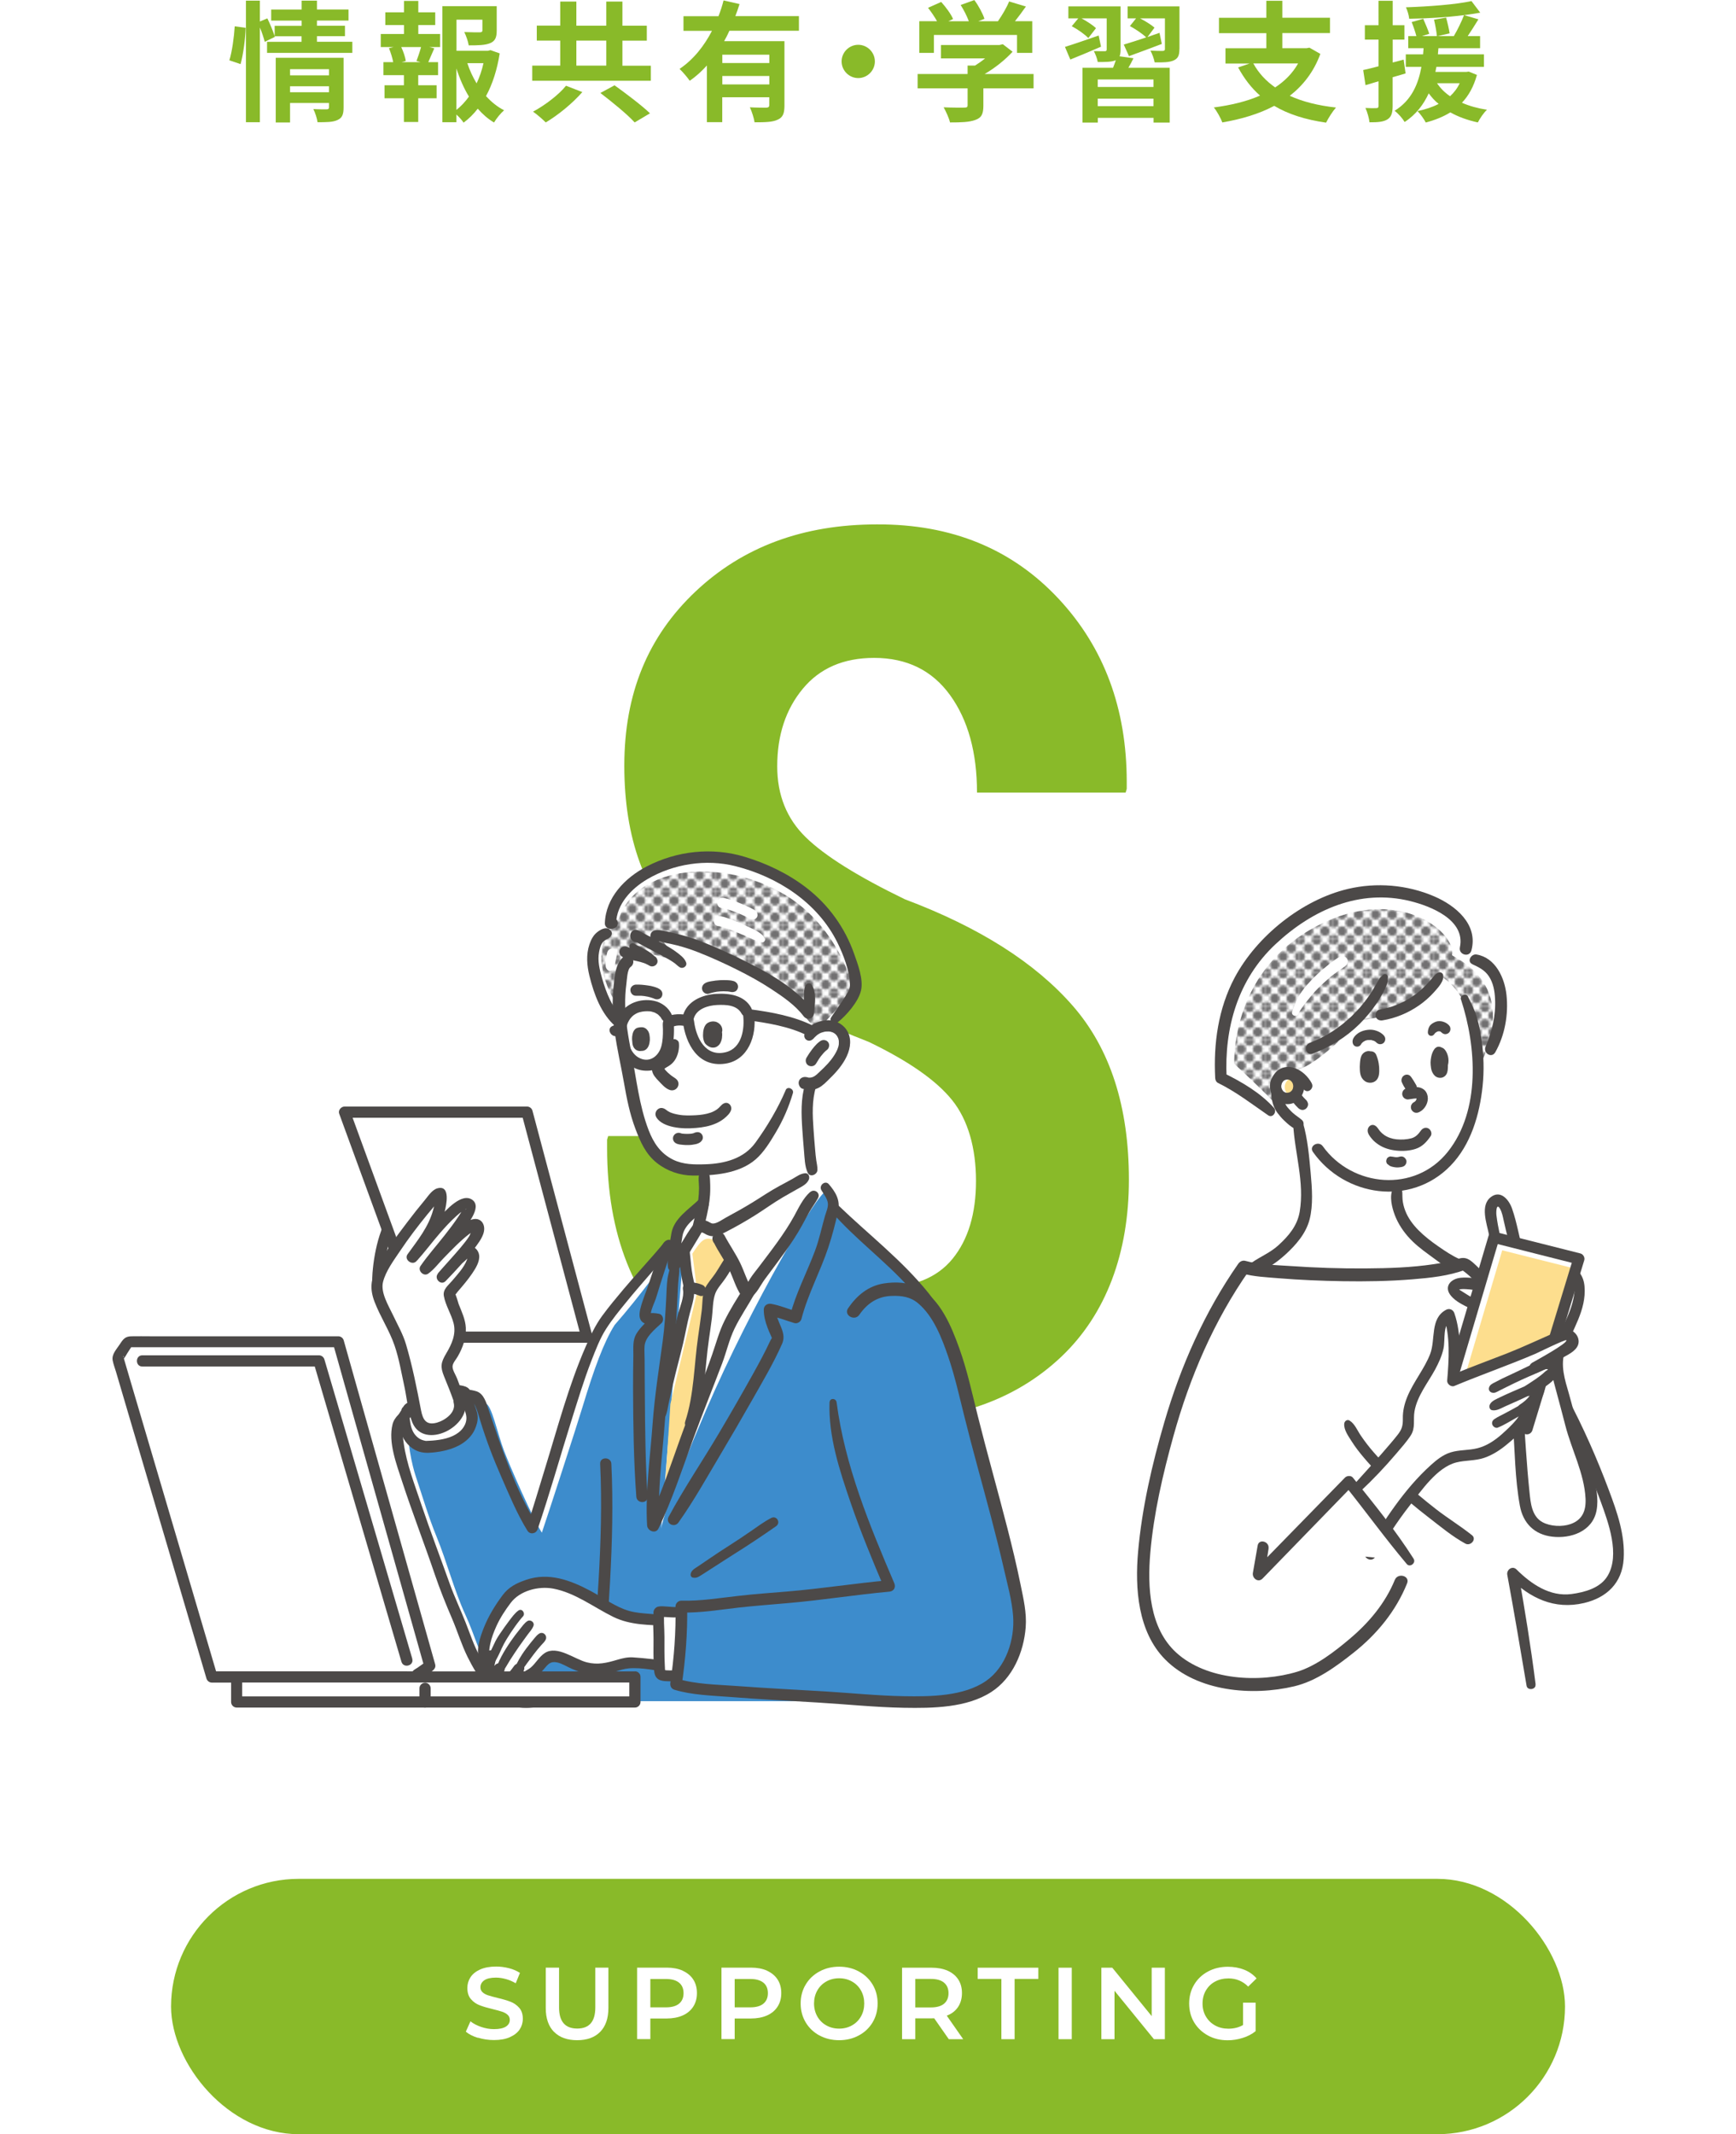 <?xml version="1.0" encoding="UTF-8"?>
<svg id="_レイヤー_2" data-name="レイヤー 2" xmlns="http://www.w3.org/2000/svg" xmlns:xlink="http://www.w3.org/1999/xlink" viewBox="0 0 240 294.94">
  <defs>
    <style>
      .cls-1 {
        fill: url(#_新規パターンスウォッチ_3);
      }

      .cls-2 {
        fill: #fff;
      }

      .cls-3 {
        fill: url(#_新規パターンスウォッチ_3-2);
      }

      .cls-4 {
        fill: #3d8ccc;
      }

      .cls-5 {
        fill: #89ba29;
      }

      .cls-6 {
        fill: #fdde8e;
      }

      .cls-7 {
        fill: #717071;
      }

      .cls-8 {
        fill: #4c4948;
      }

      .cls-9 {
        fill: none;
      }
    </style>
    <pattern id="_新規パターンスウォッチ_3" data-name="新規パターンスウォッチ 3" x="0" y="0" width="14.76" height="14.76" patternTransform="translate(-6471.39 -2931.72) scale(.31)" patternUnits="userSpaceOnUse" viewBox="0 0 14.76 14.76">
      <g>
        <rect class="cls-9" x="0" y="0" width="14.76" height="14.76"/>
        <g>
          <path class="cls-7" d="m14.76,16.97c1.22,0,2.21-.99,2.21-2.21s-.99-2.21-2.21-2.21-2.21.99-2.21,2.21.99,2.21,2.21,2.21Z"/>
          <path class="cls-7" d="m7.38,16.97c1.22,0,2.21-.99,2.21-2.21s-.99-2.21-2.21-2.21-2.21.99-2.21,2.21.99,2.21,2.21,2.21Z"/>
          <path class="cls-7" d="m14.76,9.59c1.22,0,2.21-.99,2.21-2.21s-.99-2.21-2.21-2.21-2.21.99-2.21,2.21.99,2.21,2.21,2.21Z"/>
          <path class="cls-7" d="m7.38,9.59c1.22,0,2.21-.99,2.21-2.21s-.99-2.21-2.21-2.21-2.21.99-2.21,2.21.99,2.21,2.21,2.21Z"/>
          <path class="cls-7" d="m3.69,13.28c1.22,0,2.21-.99,2.21-2.21s-.99-2.21-2.21-2.21-2.21.99-2.21,2.21.99,2.21,2.21,2.21Z"/>
          <path class="cls-7" d="m11.07,13.28c1.22,0,2.21-.99,2.21-2.21s-.99-2.21-2.21-2.21-2.21.99-2.21,2.21.99,2.21,2.21,2.21Z"/>
          <path class="cls-7" d="m3.69,5.9c1.22,0,2.21-.99,2.21-2.21s-.99-2.21-2.21-2.21-2.21.99-2.21,2.21.99,2.21,2.21,2.21Z"/>
          <path class="cls-7" d="m11.07,5.9c1.22,0,2.21-.99,2.21-2.21s-.99-2.21-2.21-2.21-2.21.99-2.21,2.21.99,2.21,2.21,2.21Z"/>
        </g>
        <g>
          <path class="cls-7" d="m0,16.97c1.22,0,2.21-.99,2.21-2.21s-.99-2.21-2.21-2.21-2.21.99-2.21,2.21.99,2.21,2.21,2.21Z"/>
          <path class="cls-7" d="m0,9.59c1.22,0,2.21-.99,2.21-2.21s-.99-2.21-2.21-2.21-2.21.99-2.21,2.21.99,2.21,2.21,2.21Z"/>
        </g>
        <g>
          <path class="cls-7" d="m14.76,2.21c1.22,0,2.21-.99,2.21-2.21s-.99-2.21-2.21-2.21-2.21.99-2.21,2.21.99,2.21,2.21,2.21Z"/>
          <path class="cls-7" d="m7.38,2.21c1.22,0,2.21-.99,2.21-2.21s-.99-2.21-2.21-2.21-2.21.99-2.21,2.21.99,2.21,2.21,2.21Z"/>
        </g>
        <path class="cls-7" d="m0,2.21c1.22,0,2.21-.99,2.21-2.21S1.22-2.21,0-2.21-2.21-1.22-2.21,0-1.22,2.21,0,2.21Z"/>
      </g>
    </pattern>
    <pattern id="_新規パターンスウォッチ_3-2" data-name="新規パターンスウォッチ 3" patternTransform="translate(-6455.81 -2939.1) scale(.31)" xlink:href="#_新規パターンスウォッチ_3"/>
  </defs>
  <g id="_レイヤー_1-2" data-name="レイヤー 1">
    <g>
      <circle class="cls-2" cx="120" cy="166.47" r="120"/>
      <g>
        <path class="cls-5" d="m31.71,8.34c.38-1.22.65-3.24.74-4.7l1.51.2c-.04,1.49-.32,3.64-.7,5.02l-1.55-.52Zm17-2.56v1.53h-11.79v-1.53h4.77v-.77h-3.73l.04.09-1.4.68c-.13-.52-.38-1.28-.67-1.98v13.09h-1.93V.09h1.93v2.88l1.03-.43c.38.77.79,1.78,1.01,2.45v-1.42h3.73v-.72h-4.21v-1.53h4.21V.09h2.12v1.22h4.36v1.53h-4.36v.72h3.87v1.44h-3.87v.77h4.9Zm-1.21,9.07c0,.94-.18,1.44-.83,1.73-.63.31-1.53.31-2.77.31-.07-.52-.32-1.3-.58-1.82.74.05,1.58.04,1.82.04.25,0,.34-.07.34-.29v-.59h-5.38v2.7h-1.98V7.99h9.38v6.86Zm-7.4-5.29v.85h5.38v-.85h-5.38Zm5.38,3.19v-.83h-5.38v.83h5.38Z"/>
        <path class="cls-5" d="m57.83,4.7h3.01v1.8h-1.5l.7.18c-.31.67-.58,1.37-.83,1.91h1.35v1.8h-2.74v1.39h2.54v1.8h-2.54v3.28h-1.98v-3.28h-2.68v-1.8h2.68v-1.39h-2.83v-1.8h1.35c-.11-.58-.34-1.33-.59-1.93l.65-.16h-1.78v-1.8h3.21v-1.24h-2.58v-1.76h2.58V.13h1.98v1.57h2.34v1.76h-2.34v1.24Zm-.25,3.73c.2-.54.47-1.31.63-1.93h-2.74c.31.65.56,1.42.63,1.93l-.58.16h2.63l-.58-.16Zm11.5-1.04c-.34,2.18-.97,4.2-1.89,5.89.74.81,1.57,1.49,2.5,1.96-.47.4-1.08,1.15-1.39,1.69-.85-.5-1.58-1.15-2.25-1.91-.58.74-1.22,1.39-1.96,1.93-.23-.36-.61-.77-.99-1.12v1.06h-1.94V.85h7.51v3.38c0,.92-.2,1.44-.9,1.73-.68.29-1.66.31-2.97.31-.09-.58-.36-1.31-.61-1.84.88.04,1.87.04,2.14.04.27-.02.36-.07.36-.27v-1.48h-3.58v4.3h4.34l.36-.09,1.28.45Zm-5.98,7.8c.65-.52,1.22-1.13,1.73-1.84-.7-1.15-1.28-2.47-1.73-3.89v5.73Zm1.51-6.46c.32.99.76,1.93,1.28,2.79.41-.86.74-1.82.95-2.79h-2.23Z"/>
        <path class="cls-5" d="m89.98,9.07v2.09h-16.4v-2.09h3.87v-3.46h-3.24v-2.07h3.24V.22h2.23v3.33h4.14V.22h2.23v3.33h3.37v2.07h-3.37v3.46h3.92Zm-9.47,3.65c-1.35,1.55-3.33,3.17-5.06,4.2-.47-.47-1.26-1.15-1.76-1.49,1.69-.9,3.6-2.38,4.56-3.58l2.27.88Zm-.83-3.65h4.14v-3.46h-4.14v3.46Zm5.28,2.72c1.53,1.1,3.76,2.77,4.9,3.87l-2.12,1.26c-.99-1.1-3.13-2.84-4.74-4.07l1.96-1.06Z"/>
        <path class="cls-5" d="m100.83,4.27c-.22.49-.45.95-.72,1.42h8.34v8.89c0,1.06-.2,1.64-.94,1.96-.7.34-1.73.36-3.19.36-.09-.59-.38-1.49-.65-2.07.92.05,1.96.05,2.27.05.31-.02.41-.11.41-.36v-1.08h-6.5v3.44h-2.12v-7.83c-.72.79-1.49,1.51-2.38,2.11-.31-.47-.99-1.24-1.4-1.64,1.91-1.28,3.4-3.17,4.48-5.26h-3.94v-2.02h4.84c.29-.74.52-1.46.7-2.18l2.21.5c-.18.56-.36,1.12-.58,1.67h8.79v2.02h-9.63Zm5.53,3.29h-6.5v1.15h6.5v-1.15Zm0,4.11v-1.17h-6.5v1.17h6.5Z"/>
        <path class="cls-5" d="m118.65,6.19c1.26,0,2.3,1.04,2.3,2.3s-1.04,2.3-2.3,2.3-2.3-1.04-2.3-2.3,1.04-2.3,2.3-2.3Z"/>
        <path class="cls-5" d="m142.88,12.21h-6.93v2.39c0,1.12-.23,1.67-1.12,1.98-.85.31-1.96.34-3.49.34-.14-.61-.56-1.51-.88-2.09,1.15.05,2.49.05,2.84.04.38,0,.47-.07.47-.32v-2.34h-6.91v-1.98h6.91v-1.17h1.03c.47-.29.95-.63,1.39-.99h-6.1v-1.85h8.08l.47-.11,1.35,1.04c-1.01,1.1-2.41,2.23-3.87,3.08h6.77v1.98Zm-13.77-4.9h-2.02V2.93h2.45c-.32-.59-.81-1.3-1.24-1.85l1.82-.81c.63.7,1.35,1.66,1.64,2.36l-.65.31h2.83c-.25-.7-.7-1.57-1.13-2.25l1.89-.68c.58.77,1.17,1.87,1.4,2.59l-.86.34h2.72c.59-.85,1.21-1.89,1.55-2.74l2.32.7c-.49.7-1.01,1.4-1.51,2.03h2.39v4.38h-2.11v-2.48h-11.49v2.48Z"/>
        <path class="cls-5" d="m152.22,6.45c-1.44.63-2.97,1.26-4.25,1.78l-.74-1.75c1.17-.36,2.93-.97,4.66-1.57l.32,1.53Zm4.48,1.6c-.22.47-.47.92-.7,1.31h5.71v7.58h-2.23v-.65h-7.71v.65h-2.12v-7.58h4.23c.14-.34.27-.72.38-1.04l-.05.02c-.56.23-1.35.23-2.45.23-.07-.47-.32-1.1-.54-1.51.61.02,1.31.02,1.51.02s.27-.07.27-.25V2.54h-3.48c.74.4,1.57.94,2,1.35l-1.06,1.37c-.47-.5-1.48-1.21-2.29-1.64l.9-1.08h-1.37V.88h7.22v5.96c0,.4-.04.7-.14.94l1.93.27Zm2.77,2.93h-7.71v1.04h7.71v-1.04Zm0,3.69v-1.04h-7.71v1.04h7.71Zm3.58-7.89c0,.86-.18,1.3-.79,1.57-.59.27-1.46.29-2.63.27-.09-.5-.34-1.17-.58-1.62.68.04,1.48.04,1.69.04.23-.02.31-.07.31-.27V2.54h-3.44c.74.38,1.57.9,2,1.28l-.97,1.3c.54-.2,1.1-.38,1.66-.58l.32,1.53c-1.55.59-3.21,1.21-4.54,1.69l-.72-1.6c.83-.25,1.93-.59,3.1-.99-.5-.5-1.49-1.15-2.25-1.57l.85-1.06h-1.17V.88h7.17v5.91Z"/>
        <path class="cls-5" d="m182.54,7.44c-.9,2.47-2.38,4.36-4.23,5.8,1.78.81,3.91,1.35,6.39,1.62-.45.5-1.06,1.46-1.37,2.09-2.86-.41-5.24-1.17-7.17-2.32-2.11,1.12-4.55,1.84-7.18,2.29-.2-.58-.76-1.58-1.17-2.07,2.36-.31,4.54-.83,6.39-1.64-1.21-1.06-2.2-2.36-3.03-3.89l1.58-.54h-3.33v-2.11h5.65v-2.09h-6.55v-2.12h6.55V.11h2.21v2.34h6.59v2.12h-6.59v2.09h3.37l.38-.07,1.49.85Zm-9.27,1.33c.72,1.31,1.73,2.41,3.02,3.31,1.31-.86,2.4-1.94,3.17-3.31h-6.19Z"/>
        <path class="cls-5" d="m194.31,10.15c-.59.18-1.19.36-1.78.52v3.96c0,.99-.18,1.53-.72,1.87s-1.31.41-2.48.4c-.05-.52-.29-1.4-.56-1.98.67.04,1.28.04,1.5.02.22,0,.31-.07.31-.31v-3.4l-1.8.54-.32-2.09c.61-.13,1.33-.31,2.12-.52v-3.69h-1.89v-1.98h1.89V.11h1.96v3.38h1.62v1.98h-1.62v3.17l1.51-.4.27,1.91Zm9.87.22c-.45,1.6-1.13,2.84-2.07,3.83,1.03.45,2.18.77,3.46.97-.45.41-.99,1.21-1.26,1.75-1.42-.31-2.7-.77-3.8-1.39-.99.61-2.16,1.08-3.4,1.4-.22-.45-.79-1.24-1.15-1.58,1.08-.22,2.07-.54,2.93-.99-.52-.41-.97-.92-1.37-1.46-.7,1.51-1.73,2.92-3.33,3.96-.29-.5-.9-1.19-1.39-1.55,2.38-1.46,3.29-3.76,3.71-6.07h-2.16v-1.73h2.39c.02-.29.04-.58.07-.85h-2.12v-1.67h1.12c-.14-.56-.41-1.35-.65-1.94l1.6-.45c.29.67.67,1.53.83,2.07l-1.01.32h2.07c-.05-.59-.22-1.53-.4-2.27l1.67-.29c.2.7.41,1.62.49,2.18l-1.67.38h2.25c.5-.85,1.08-2.02,1.41-2.9-2.4.31-5.17.47-7.58.5-.04-.47-.25-1.15-.45-1.58,3.15-.11,6.84-.38,9.06-.86l1.21,1.6c-.68.13-1.42.23-2.23.34l1.98.58c-.49.79-1.01,1.62-1.48,2.32h1.71v1.67h-5.76c-.02.29-.04.56-.07.85h6.36v1.73h-6.57c-.05.23-.09.47-.14.7h4.27l.34-.05,1.15.47Zm-5.51,1.13c.45.68,1.04,1.28,1.8,1.8.54-.5,1.01-1.1,1.33-1.8h-3.13Z"/>
      </g>
      <rect class="cls-5" x="23.65" y="259.65" width="192.71" height="35.29" rx="17.65" ry="17.65"/>
      <g>
        <path class="cls-2" d="m66.09,281.63c-.71-.22-1.27-.5-1.69-.86l.64-1.43c.4.32.9.58,1.49.78.59.2,1.18.3,1.77.3.73,0,1.28-.12,1.64-.35s.54-.55.54-.93c0-.28-.1-.52-.3-.7s-.46-.33-.77-.43c-.31-.1-.73-.22-1.27-.35-.75-.18-1.36-.36-1.83-.54s-.87-.46-1.2-.84c-.33-.38-.5-.9-.5-1.55,0-.55.15-1.04.44-1.49.3-.45.74-.8,1.34-1.07.6-.26,1.33-.4,2.2-.4.6,0,1.19.08,1.78.23.58.15,1.09.37,1.51.65l-.58,1.43c-.43-.25-.88-.45-1.36-.58s-.93-.2-1.37-.2c-.72,0-1.26.12-1.62.37-.35.25-.53.57-.53.97,0,.28.1.51.3.69.2.18.46.32.77.42s.73.22,1.27.35c.73.17,1.34.35,1.81.53s.87.46,1.21.84c.33.38.5.88.5,1.52,0,.55-.15,1.04-.44,1.48-.3.44-.75.79-1.35,1.06s-1.34.4-2.2.4c-.76,0-1.5-.11-2.21-.33Z"/>
        <path class="cls-2" d="m76.59,280.8c-.76-.77-1.14-1.87-1.14-3.3v-5.58h1.84v5.51c0,1.94.84,2.91,2.51,2.91s2.5-.97,2.5-2.91v-5.51h1.81v5.58c0,1.43-.38,2.53-1.14,3.3-.76.77-1.82,1.15-3.18,1.15s-2.43-.38-3.19-1.15Z"/>
        <path class="cls-2" d="m94.38,272.35c.63.28,1.12.69,1.46,1.21s.51,1.15.51,1.88-.17,1.34-.51,1.87c-.34.53-.83.94-1.46,1.22-.64.28-1.38.42-2.24.42h-2.23v2.85h-1.83v-9.88h4.07c.86,0,1.6.14,2.24.42Zm-.5,4.55c.41-.34.62-.82.62-1.45s-.21-1.12-.62-1.45c-.42-.34-1.02-.51-1.82-.51h-2.15v3.92h2.15c.8,0,1.41-.17,1.82-.51Z"/>
        <path class="cls-2" d="m106.04,272.35c.63.28,1.12.69,1.46,1.21s.51,1.15.51,1.88-.17,1.34-.51,1.87c-.34.53-.83.94-1.46,1.22-.64.28-1.38.42-2.24.42h-2.23v2.85h-1.83v-9.88h4.07c.86,0,1.6.14,2.24.42Zm-.5,4.55c.41-.34.62-.82.62-1.45s-.21-1.12-.62-1.45c-.42-.34-1.02-.51-1.82-.51h-2.15v3.92h2.15c.8,0,1.41-.17,1.82-.51Z"/>
        <path class="cls-2" d="m113.29,281.3c-.81-.44-1.44-1.04-1.91-1.82-.46-.78-.69-1.64-.69-2.61s.23-1.83.69-2.6c.46-.78,1.1-1.38,1.91-1.82.81-.44,1.72-.66,2.72-.66s1.92.22,2.72.66c.81.44,1.45,1.04,1.91,1.81s.69,1.64.69,2.61-.23,1.84-.69,2.61-1.1,1.38-1.91,1.81c-.81.44-1.72.66-2.72.66s-1.92-.22-2.72-.66Zm4.5-1.4c.53-.3.94-.71,1.24-1.24.3-.53.45-1.13.45-1.79s-.15-1.25-.45-1.79c-.3-.53-.72-.95-1.24-1.24-.53-.3-1.12-.45-1.78-.45s-1.25.15-1.78.45c-.53.3-.94.71-1.24,1.24-.3.53-.45,1.13-.45,1.79s.15,1.25.45,1.79c.3.53.72.95,1.24,1.24.53.3,1.12.45,1.78.45s1.25-.15,1.78-.45Z"/>
        <path class="cls-2" d="m131.17,281.81l-2.02-2.89c-.08,0-.21.01-.38.01h-2.23v2.88h-1.83v-9.88h4.07c.86,0,1.6.14,2.24.42.63.28,1.12.69,1.46,1.21s.51,1.15.51,1.88-.18,1.38-.54,1.92c-.36.54-.88.94-1.56,1.2l2.27,3.25h-1.98Zm-.66-7.82c-.42-.34-1.02-.51-1.82-.51h-2.15v3.94h2.15c.8,0,1.41-.17,1.82-.51.41-.34.62-.83.62-1.46s-.21-1.12-.62-1.45Z"/>
        <path class="cls-2" d="m138.44,273.48h-3.28v-1.55h8.39v1.55h-3.28v8.33h-1.83v-8.33Z"/>
        <path class="cls-2" d="m146.34,271.93h1.83v9.88h-1.83v-9.88Z"/>
        <path class="cls-2" d="m161.04,271.93v9.88h-1.51l-5.45-6.69v6.69h-1.82v-9.88h1.51l5.45,6.69v-6.69h1.82Z"/>
        <path class="cls-2" d="m171.85,276.76h1.74v3.94c-.51.41-1.1.72-1.78.93-.68.22-1.38.33-2.09.33-1.01,0-1.92-.22-2.72-.66-.81-.44-1.44-1.04-1.91-1.81-.46-.77-.69-1.64-.69-2.61s.23-1.84.69-2.61c.46-.77,1.1-1.38,1.91-1.81.81-.44,1.73-.66,2.75-.66.83,0,1.58.14,2.26.41.68.27,1.25.67,1.71,1.2l-1.16,1.13c-.75-.75-1.66-1.13-2.72-1.13-.7,0-1.32.15-1.86.44-.54.29-.96.7-1.27,1.23-.31.53-.46,1.13-.46,1.81s.15,1.25.46,1.78c.31.53.73.94,1.27,1.24.54.3,1.16.45,1.84.45.77,0,1.45-.17,2.03-.51v-3.08Z"/>
      </g>
      <path class="cls-5" d="m83.93,157.49l.15-.49h20.7c0,7.44,1.41,12.79,4.22,16.05,2.82,3.25,7.07,4.88,12.75,4.88,4.47,0,7.78-1.32,9.94-3.97,2.16-2.65,3.24-6.24,3.24-10.76s-1.09-8.4-3.28-11.14c-2.18-2.73-6.03-5.42-11.54-8.07-11.22-4.36-19.66-9.32-25.32-14.86-5.66-5.55-8.48-13.32-8.48-23.31s3.28-17.87,9.83-24.06c6.55-6.19,14.91-9.29,25.09-9.29,10.32-.05,18.71,3.39,25.16,10.32,6.25,6.72,9.38,15.14,9.38,25.27v.95l-.15.52h-20.55c0-5.54-1.24-10.03-3.72-13.46-2.48-3.43-5.98-5.15-10.5-5.15-4.22,0-7.51,1.42-9.86,4.26-2.36,2.84-3.54,6.42-3.54,10.72,0,3.97,1.31,7.24,3.95,9.81,2.63,2.57,7.2,5.42,13.7,8.57,10.27,3.86,18,8.76,23.19,14.7,5.19,5.93,7.78,13.95,7.78,24.05s-3.13,18.59-9.38,24.5c-6.25,5.9-14.57,8.85-24.94,8.85-10.32.05-19.26-3.28-26.8-10.01-7.35-6.51-11.02-15.75-11.02-27.72v-1.14Z"/>
      <g>
        <g>
          <path class="cls-2" d="m133.29,200.06c-.39-5.54-1.57-15.36-4.21-19.14-1.92-2.74-5.09-6.09-8.25-8.84-1.6-1.39-4.02-3.59-5.41-5.08,0,0-1-3.54-1.99-3.66-.99-.12-10.26,15.46-16.82,30.66-5.3,12.3-6.14,15.69-6.27,16.53l3.05-37.92-1.17-.32c-1.19,1.47-4.43,6.03-5.65,7.63-.53.69-2.7,2.09-3.07,2.95l-.99,1.61c-2.53,4.2-2.1,5.81-3.46,10.14-.8,2.55-4.78,14.59-5.44,16.51-1.36-2.16-4.46-9.27-5.32-11.5-.93-2.41-1.73-6.47-2.6-6.61-5.13-.87-8.84,1.65-10.39,3.38-.97,1.08.23,5.69.58,6.72.97,2.89,1.81,5.78,2.97,8.61,1.42,3.46,2.44,7.47,4,10.84,1.48,3.21,1.83,5.42,3.58,7.9,1.69,2.4,3.29,5.11,6.68,4.71,2.09-.25,7.8-.67,9.81-7.54-.17,2.49-.34,4.88-.48,7.11h47.19c-.36-10.82,4.53-22.42,3.68-34.69Z"/>
          <path class="cls-2" d="m84.91,128.72c-.74-2.64,2.64-11.54,15.41-9.81,12.78,1.73,16.42,10.56,17.98,17.73l-3.22,5.19s1.73.66,1.48,2.06c-.25,1.4-1.63,4.79-4.03,5.82-1,1.19-1.08,8.53-.25,11.66,0,0,2.56,4.29,2.8,4.29s.82,4.04.82,4.04c0,0-24.07,46.65-24.23,46.32-.16-.33-4.78-30.66-4.78-30.66,0,0,5.11-16.24,10.47-18.79l-.33-5.11s-6.1,2.14-8.57-6.26c-2.47-8.41-2.8-14.26-2.8-14.26,0,0-3.05-1.73-3.54-6.84s2.8-5.36,2.8-5.36Z"/>
          <path class="cls-4" d="m133.78,200.91c-.38-5.46-1.55-15.15-4.16-18.88-1.89-2.71-5.02-6.01-8.14-8.72-1.58-1.37-3.96-3.54-5.34-5.01,0,0-.99-3.49-1.97-3.61-.98-.12-10.12,15.24-16.58,30.24-5.23,12.13-6.06,15.47-6.18,16.31l3.01-37.4-1.54-.74c-1.17,1.45-4.33,5.93-7.91,10.01-1.48,2.35-2.82,5.97-4.45,11.37-.76,2.53-4.96,15.44-5.61,17.33-1.34-2.13-4.4-9.14-5.24-11.34-.91-2.38-1.7-6.38-2.56-6.52-5.06-.85-8.72,1.63-10.24,3.33-.95,1.07.23,5.61.57,6.63.96,2.85,1.78,5.7,2.93,8.49,1.4,3.42,2.41,7.37,3.94,10.69,1.46,3.17,1.8,5.34,3.53,7.79,1.67,2.36,3.24,5.04,6.58,4.64,2.06-.24,7.7-.66,9.67-7.43-.17,2.45-.33,4.82-.48,7.01h46.54c-.35-10.67,4.47-22.11,3.62-34.21Z"/>
          <path class="cls-8" d="m82.97,202.29c.52,10.81-.66,21.68-1.35,32.46-.07,1.04,1.55,1.03,1.62,0,.71-10.78,1.8-21.64,1.28-32.46-.05-.99-1.59-1-1.55,0h0Z"/>
          <path class="cls-8" d="m91.73,171.82c-1.79,2.16-3.73,4.21-5.54,6.36-1.01,1.2-2.02,2.41-2.95,3.68s-1.63,2.76-2.28,4.26c-2.36,5.41-3.89,11.24-5.63,16.87-.82,2.65-1.59,5.32-2.48,7.94l1.41-.18c-3.03-4.92-4.87-10.51-6.71-15.94-.3-.9-.65-2.2-1.66-2.53-1.64-.53-3.87-.22-5.5.22-1.47.4-2.87,1.07-4.09,1.98-.82.61-1.77,1.32-2.03,2.35-.63,2.48.55,5.53,1.31,7.87,1.42,4.34,3.07,8.59,4.54,12.91.71,2.08,1.52,4.09,2.39,6.11.75,1.76,1.3,3.6,2.16,5.32,1.26,2.54,3.44,6,6.36,6.78,2.09.56,4.92-.13,6.85-.99,3.08-1.37,4.97-4.11,5.86-7.29.27-.96-1.22-1.37-1.49-.41-.74,2.64-2.22,4.93-4.73,6.17-1.42.7-3.04,1.02-4.61,1.13-3.17.24-5.2-3.09-6.56-5.51-.84-1.48-1.35-3.11-1.98-4.69-.7-1.79-1.53-3.51-2.18-5.32-1.31-3.66-2.7-7.3-3.94-10.98-.93-2.77-2.03-5.58-2.44-8.49-.15-1.05-.34-2.16.47-2.94.92-.88,2.04-1.59,3.21-2.07,1.48-.61,3.09-.86,4.68-.79.95.05,1.19-.08,1.55.7.29.64.48,1.34.68,2.01.81,2.65,1.77,5.16,2.88,7.69s2.18,5.14,3.63,7.49c.36.59,1.2.44,1.41-.18,1.69-4.96,3.1-10.01,4.67-15.01.87-2.76,1.71-5.56,2.76-8.26.58-1.48,1.18-3.09,2.04-4.43s1.83-2.52,2.8-3.71c1.97-2.43,4.1-4.72,6.07-7.15.54-.67-.4-1.62-.95-.95h0Z"/>
          <path class="cls-6" d="m98.63,171.33c.91.3,2.19,2.95,2.19,2.95l-2.52,4.61-2.18,18.93-4.23,8.55.79-12.34,3.71-15.5-.67-5.27s.69-1.15,1.27-1.68c.58-.53,1.06-.44,1.64-.25Z"/>
          <path class="cls-1" d="m112.79,142.39c1.64-1.3,4.87-5.24,5.12-5.44s-1.87-8.68-9.2-13.18c-8.6-5.28-20.63-4.34-23.17,3.23,0,0-4.99,3.38-.59,11.35,0,0,.64-6.37,2.62-6.55,2.96-.27,6.57,1.26,6.57,1.26l-2.95-3.5s12.82.95,21.62,12.83Z"/>
          <path class="cls-8" d="m115.82,141.28c1.19-.95,2.84-2.82,3.21-4.38s-.46-3.71-.96-5.12c-1.26-3.57-3.5-6.69-6.49-9.02-2.55-1.99-5.56-3.43-8.65-4.36-4.49-1.35-9.36-.82-13.52,1.34-3,1.56-5.68,4.31-5.79,7.86-.02.52.51.86.98.75l.26-.06c.97-.23.56-1.72-.41-1.49l-.26.06.98.75c.09-2.69,2.11-4.8,4.31-6.1,3.61-2.13,8.13-2.83,12.19-1.81,5.87,1.48,11.38,5.05,14.11,10.58.84,1.71,1.67,3.87,1.72,5.81.01.62-.27,1-.6,1.54-.61,1.02-1.34,1.95-1.98,2.95-.38.59.42,1.07.89.69h0Z"/>
          <path class="cls-8" d="m84.27,128.44c-.53-.41-1.3.05-1.74.41-.52.42-.83,1.03-1.04,1.66-.48,1.42-.35,2.93,0,4.36.62,2.5,1.62,5.28,3.64,7,.75.64,1.84-.43,1.09-1.09-1.57-1.41-2.41-3.58-2.98-5.57-.34-1.18-.65-2.42-.42-3.64.09-.49.23-1.08.6-1.45.41-.41.89-.36,1.13-.95.12-.28-.09-.57-.3-.73h0Z"/>
          <path class="cls-8" d="m111.33,136.25c-.31.8-.14,1.7-.2,2.55-.03.42-.11.83-.14,1.24l1.44-.39c-2.42-3.21-6.47-5.37-10-7.11-1.84-.9-3.72-1.76-5.64-2.49-1.08-.41-2.19-.76-3.32-1.02-.83-.19-1.94-.54-2.8-.47-1.18.1-.89,1.89.21,1.57.3-.09.93.14,1.22.19.51.09,1.01.21,1.51.33,1,.26,1.98.58,2.94.96,1.78.7,3.54,1.5,5.25,2.35s3.32,1.73,4.88,2.76,3.28,2.2,4.41,3.71c.47.62,1.37.41,1.44-.39.12-1.26.4-2.78-.29-3.91-.24-.39-.76-.27-.91.12h0Z"/>
          <path class="cls-8" d="m94.86,133.02c-.21-.6-.8-1.03-1.3-1.41s-1.03-.7-1.57-1.01c-1.23-.7-2.49-1.34-3.73-2-.64-.34-1.22.22-1.13.87.07.49.52.75.97.79s.72-.45.64-.83c-.02-.1-.07-.19-.11-.29-.05-.13.02.17-.02-.07l-1.13.87c1.21.63,2.4,1.29,3.62,1.91.52.27,1.05.55,1.55.85.22.14.45.28.66.44.23.18.44.41.69.55.42.23,1.03-.16.86-.66h0Z"/>
          <path class="cls-8" d="m87.23,131.21c.43.33.91.6,1.35.91.06.04.12.08.18.13.02.01.18.14.1.07.1.08.19.16.28.24.1.09.19.19.27.3-.1-.13.02.04.04.06.03.05.06.11.09.16l-.09-.34v.04c.03-.12.06-.23.09-.35v.02c.32-.09.66-.18,1-.27-.58-.44-1.3-.64-2-.81-.33-.08-.66-.15-.99-.24-.16-.04-.32-.09-.48-.14s-.32-.13-.48-.17c-.37-.08-.75.08-.9.44s0,.73.31.95c.29.2.71.29,1.05.38s.66.16.99.23.64.15.95.26c.08.03.17.06.25.09.1.04.01-.02-.02,0,.02,0,.08.04.11.05.16.07.31.15.46.24.41.24.96.01,1.09-.44.12-.43-.23-.98-.71-.94l.13.02.4.31c-.76-.99-1.98-1.37-3.01-1.99-.21-.13-.5-.05-.62.16-.14.23-.03.47.16.62h0Z"/>
          <path class="cls-8" d="m108.62,150.66c-1.08,2.53-2.57,5.03-4.18,7.25s-4.26,2.9-6.9,2.99c-1.53.05-3.09.05-4.49-.64-1.74-.86-2.7-2.32-3.38-4.08-1.31-3.4-1.68-7.1-2.38-10.66-.43-2.21-.81-4.38-.86-6.64-.02-.98.04-1.96.17-2.94.07-.51.11-1.98.58-2.31.89-.63.04-2.12-.86-1.48-1.28.9-1.34,2.84-1.5,4.26-.23,2.1-.1,4.22.18,6.31.31,2.29.85,4.56,1.25,6.84s.81,4.37,1.6,6.45c.68,1.8,1.41,3.47,2.95,4.7,1.41,1.12,3.19,1.74,4.99,1.75,2.9.02,6.38-.25,8.68-2.24,1.13-.98,1.99-2.4,2.75-3.67,1.05-1.76,1.82-3.53,2.4-5.49.17-.58-.75-1-1-.42h0Z"/>
          <path class="cls-8" d="m112.34,143.63c-.12.1.12-.1.12-.09.04-.04.08-.09.12-.14.07-.07.14-.14.21-.2.19-.17.17-.17.42-.32.09-.06.19-.11.29-.15.02-.01.14-.05.01,0,.04-.02.09-.03.14-.05.09-.03.18-.06.28-.08.05-.01.09-.02.14-.03.21-.05-.14,0,.07-.01.09,0,.19-.01.28-.01.05,0,.09,0,.14,0,0,0,.22.02.1,0-.1-.01.04,0,.07.01.04,0,.09.02.13.03s.09.02.13.04c.02,0,.21.08.13.04-.09-.04.04.02.06.03.04.02.08.04.12.07.05.03.1.06.14.09-.03-.02-.11-.09,0,0,.07.06.13.13.2.2.1.11.03.04.01.01.04.06.08.12.12.19.12.21.12.23.18.49.03.16.02.09.01.05,0,.07.01.14.01.21,0,.05-.01.33,0,.27-.07.55-.29.98-.57,1.45-.55.9-1.28,1.64-2.06,2.36-.46.43-.84.86-1.48.84-.26,0-.1-.01-.05,0-.08-.02-.16-.05-.23-.06-.26-.06-.52-.05-.75.08-.52.3-.53.92-.17,1.33.2.23.59.28.85.16.31-.14.44-.39.48-.71v-.04c-.07.19-.15.38-.23.56l.02-.02-.79.21c-.37-.08.19.06.29.09.19.05.39.08.58.09.45.02.89-.07,1.3-.28.61-.31,1.09-.84,1.57-1.31.91-.88,1.79-1.9,2.33-3.06s.72-2.53-.03-3.65c-.62-.92-1.7-1.4-2.79-1.33s-2.7.74-3.03,1.96c-.08.3.05.63.32.78.29.17.6.09.84-.11h0Z"/>
          <path class="cls-8" d="m113.01,161.69c.02-.44-.1-.9-.16-1.33-.07-.49-.12-.99-.16-1.49-.09-.93-.15-1.85-.22-2.78-.14-1.98-.24-3.98.34-5.9.29-.96-1.2-1.36-1.49-.41-.63,2.05-.54,4.2-.4,6.31.07.99.14,1.98.23,2.97s.1,2.11.51,3c.32.7,1.31.29,1.35-.36h0Z"/>
          <path class="cls-8" d="m96.76,162.04c-.31.62-.11,1.46-.12,2.14,0,.52-.04,1.11-.1,1.58-.16,1.24-.49,2.46-.78,3.67-.24.99,1.28,1.41,1.52.42.3-1.28.63-2.57.8-3.88.07-.56.11-1.12.11-1.68,0-.33,0-.66-.02-.99-.02-.41-.01-.92-.26-1.26-.27-.37-.91-.49-1.15,0h0Z"/>
          <path class="cls-8" d="m111.31,162.14c-.67.05-1.15.44-1.72.76-.61.35-1.24.67-1.86,1.01-1.28.69-2.47,1.51-3.71,2.27s-2.45,1.43-3.69,2.1c-.45.25-1.25.84-1.8.81-.23-.01-.49-.22-.7-.31-.28-.12-.55-.17-.86-.17l.82,1.08v.05c.43-.57-.29-1.35-.91-1.17-.2.06-.35.15-.51.3-.55.52-.12,1.44.6,1.45.24,0,.46.19.67.29.28.13.57.23.89.23.67.01,1.31-.33,1.9-.63,1.36-.7,2.71-1.47,4.01-2.29s2.48-1.69,3.78-2.45c.64-.38,1.3-.73,1.95-1.11.61-.35,1.36-.67,1.65-1.34.16-.37-.02-.92-.51-.88h0Z"/>
          <path class="cls-8" d="m111.99,164.74c-.99.88-1.58,2.19-2.21,3.33-.69,1.25-1.48,2.43-2.31,3.59s-1.74,2.33-2.61,3.49c-.39.51-.81,1.01-1.16,1.56-.25.39-.48.93-.9,1.17l1.2.31c-.72-1.12-1.09-2.46-1.67-3.65-.64-1.32-1.49-2.52-2.17-3.81-.28-.53-.98-.54-1.38-.18l-.04.03c-.37.33-.3.9,0,1.24.03.03.05.06.07.09.62.79,1.85-.22,1.36-1.05-.02-.03-.04-.07-.06-.1l-.31,1.2.04-.03-1.2-.32c.62,1.33,1.52,2.5,2.16,3.82.57,1.19.93,2.55,1.69,3.64.27.38.77.58,1.2.31.95-.58,1.43-1.77,2.08-2.64.93-1.25,1.87-2.49,2.78-3.76.83-1.16,1.62-2.35,2.31-3.6.35-.63.68-1.28,1.04-1.9s.83-1.25,1.19-1.91c.38-.7-.5-1.35-1.08-.83h0Z"/>
          <path class="cls-8" d="m95.92,169.18c-.67.83-1.2,1.79-1.76,2.7s-1.11,1.8-1.73,2.66l1.49.2c.04.24,0-.14,0-.23,0-.17,0-.35.02-.52.03-.42.08-.83.13-1.25.08-.65.17-1.3.28-1.94.3-1.73,2.21-2.77,3.4-3.87.76-.71-.39-1.87-1.14-1.14-1.38,1.34-3.39,2.55-3.78,4.59-.14.74-.25,1.5-.35,2.25-.11.84-.26,1.7-.13,2.54.05.31.39.55.68.59.35.04.61-.11.81-.39.61-.83,1.16-1.71,1.68-2.6s1.1-1.76,1.59-2.67c.39-.72-.63-1.62-1.19-.92h0Z"/>
          <path class="cls-8" d="m100.02,152.51c-.34.2-.55.56-.88.79-.27.19-.58.35-.89.46-.67.23-1.34.32-2.03.36-.79.04-1.6.07-2.38-.07-.4-.07-.83-.17-1.2-.33-.03-.01-.21-.11-.29-.16-.04-.02-.18-.12-.08-.05-.06-.04-.37-.28-.2-.15-.34-.26-.76-.35-1.12-.07-.33.26-.44.72-.22,1.1.46.8,1.51,1.18,2.37,1.36,1.03.21,2.08.22,3.13.13.94-.08,1.86-.24,2.73-.62.42-.18.81-.41,1.17-.7.38-.31.86-.75.96-1.24.11-.59-.48-1.14-1.05-.81h0Z"/>
          <path class="cls-8" d="m96.24,156.48c-.08.02-.33.08-.32.12-.07.03-.03.01.12-.05-.02,0-.03.01-.05.02-.03,0-.06.02-.09.03-.14.04-.29.07-.44.09l.21-.03c-.46.06-.93.05-1.39,0l.21.03c-.16-.02-.32-.05-.47-.11-.18-.07-.44-.01-.6.08s-.31.28-.36.46c-.1.44.13.8.54.95.24.09.51.12.76.14.27.03.54.04.81.03.32,0,.64-.04.96-.11.11-.02.21-.05.32-.09.27-.11.46-.22.62-.48s.12-.59-.06-.82c-.18-.24-.48-.33-.77-.26h0Z"/>
          <path class="cls-8" d="m92.59,143.94c-.22.31-.25.67-.33,1.03-.04.16-.08.31-.13.46-.07.2.06-.07-.05.11-.03.05-.05.09-.08.14-.05.08-.06.09-.03.04-.06.07-.12.12-.19.18.14-.12.04-.03,0,0-.1.06-.2.12-.3.17-.29.16-.57.28-.83.5-.56.48-.67,1.25-.33,1.89.25.46.66.85,1.01,1.22.43.45,1.13,1.16,1.81.97.38-.1.65-.45.66-.84,0-.52-.34-.73-.72-.98-.1-.06-.19-.13-.29-.2.2.15-.08-.07-.13-.11-.23-.18-.44-.38-.63-.59-.05-.05-.26-.36-.12-.14-.05-.08-.1-.16-.15-.23-.09-.12.09.2.04.08-.06-.13,0-.01,0,.04.01-.2,0,.2,0,0-.05.12-.06.14-.01.06-.08.09-.08.11-.02.04.03-.02.18-.16.01-.03.07-.05.14-.1.21-.15.12-.09.26-.16.39-.24.34-.2.63-.45.86-.77.48-.66.72-1.69.61-2.49-.04-.26-.34-.47-.57-.49-.29-.03-.52.09-.69.33h0Z"/>
          <path class="cls-8" d="m97.99,142.29h0s.01-.09.02-.14c0,0,0,.02,0,.03l.06-.14h0c-.14.19-.09.45,0,.63h0s-.04-.09-.06-.14c0,.03.01.06.02.09l-.02-.17c0,.06,0,.11,0,.17l.02-.18c-.03.17-.03.23,0,.4l-.02-.19c.01.15,0,.29-.01.44l.03-.2c-.02.12-.03.24-.04.36,0,.05,0,.11-.01.16l.03-.21c-.01.1-.04.2-.07.3l.08-.18s-.04.08-.07.12l.12-.16s-.03.04-.05.06l.16-.12s-.03.02-.05.03l.18-.08s-.03,0-.04.01l.21-.03s-.04,0-.06,0l.21.03s-.05,0-.07-.02l.18.08s-.08-.04-.11-.07l.16.12s-.03-.02-.04-.04l.12.16s-.03-.05-.04-.08l.08.18c-.03-.06-.04-.13-.05-.2l.03.21c-.02-.19-.01-.37.01-.56l-.03.21c.03-.2.07-.4.15-.59l-.08.18c.03-.08.07-.16.13-.23l-.12.16s.05-.06.08-.08l-.16.12s.04-.03.06-.04l-.18.08s.03-.01.05-.01l-.21.03s.04,0,.06,0l-.21-.03s.03,0,.05.01l-.18-.08s.05.03.07.04l-.16-.12s.07.06.1.1l-.12-.16c.04.06.07.12.1.18l-.08-.18c.05.12.08.25.1.38l-.03-.21c.02.19.03.38,0,.56l.03-.21c-.02.13-.05.26-.1.39l.08-.19c-.03.06-.06.12-.1.17l.12-.16s-.05.06-.08.08l.16-.12s-.05.04-.08.05l.19-.08s-.05.02-.08.02l.21-.03s-.06,0-.09,0l.21.03s-.08-.02-.12-.03l.19.08c-.06-.03-.12-.06-.17-.11l.16.12s-.07-.06-.11-.1l.12.16s-.05-.08-.07-.12l.08.19c-.04-.09-.06-.19-.07-.29l.03.21c-.03-.23-.02-.46,0-.68l-.03.21c.02-.15.05-.3.11-.44l-.08.19s.04-.09.07-.13l-.12.16s.03-.04.05-.05l-.16.12s.07-.04.1-.06l-.19.08c.05-.02.1-.03.16-.04l-.21.03c.05,0,.1,0,.15,0l-.21-.03c.05,0,.1.02.15.04l-.19-.08s.07.03.1.06l-.16-.12s.06.05.08.08l-.12-.16s.05.07.06.11l-.08-.19c.04.09.07.19.12.28l-.08-.19s.02.04.02.06c.06.18.18.37.36.46.16.08.32.12.49.09.38-.05.66-.37.67-.76.01-.55-.37-1-.88-1.17-.1-.03-.21-.04-.32-.05-.05,0-.1,0-.15,0-.23.02-.41.06-.61.17-.32.17-.51.5-.6.84-.08.29-.11.6-.11.9,0,.35.06.68.21,1,.06.13.17.25.28.34.18.14.33.24.56.32.19.06.4.06.59.02s.34-.14.49-.27c.21-.17.33-.44.41-.69.08-.23.1-.49.11-.73s-.03-.51-.09-.75c-.07-.27-.2-.53-.4-.73-.26-.27-.66-.4-1.02-.29-.55.16-.81.75-.93,1.26-.05.24-.09.49-.09.73,0,.08,0,.17.01.25.02.13.03.27.07.39.07.18.14.32.27.46.12.13.33.25.5.29.25.07.5.04.73-.08.17-.08.29-.22.39-.37.16-.24.21-.52.24-.8.03-.25,0-.5-.07-.75-.01-.04-.03-.08-.04-.13,0-.02-.01-.04-.02-.06-.01-.04-.03-.07-.05-.11-.04-.1-.08-.15-.15-.23l.11.14c-.08-.13-.18-.23-.27-.34-.13-.15-.41-.22-.59-.16h-.01c.05,0,.1-.01.15-.02-.06,0-.12.01-.18.02-.11.02-.21.11-.28.19-.08.1-.1.2-.11.32h0Z"/>
          <path class="cls-8" d="m88.16,143.09h0s-.04-.08-.06-.13c0,0,0,.01,0,.02l-.02-.16s0,.07,0,.11l.02-.17c-.06.19.01.38.04.57l-.02-.18c.03.2.02.4,0,.6l.03-.2c-.02.16-.06.33-.12.48l.08-.18s-.04.09-.07.12l.12-.16s-.04.04-.06.06l.16-.12s-.04.03-.07.04l.18-.08s-.04.01-.06.02l.21-.03s-.05,0-.08,0l.21.03s-.04,0-.06-.02l.18.08s-.03-.02-.05-.03l.16.12s-.03-.03-.05-.05l.12.16s-.03-.05-.05-.08l.08.18c-.02-.06-.04-.12-.05-.18l.03.21c-.02-.14-.01-.28,0-.42l-.03.21c.03-.2.08-.39.15-.58l-.08.18c.04-.09.08-.18.14-.26l-.12.16s.05-.06.09-.09l-.16.12s.04-.03.06-.04l-.18.08s.03,0,.05-.01l-.21.03s.03,0,.04,0l-.21-.03s.04,0,.05.02l-.18-.08s.03.02.05.03l-.16-.12s.04.04.06.06l-.12-.16s.05.08.07.12l-.08-.18c.05.11.07.23.09.34l-.03-.21c.03.2.03.4,0,.6l.03-.21c-.02.12-.04.23-.09.34l.08-.18s-.04.08-.07.12l.12-.16s-.03.04-.05.06l.16-.12s-.03.02-.05.03l.18-.08s-.03.01-.05.01l.21-.03s-.08,0-.11,0l.21.03s-.07-.02-.1-.03l.18.08s-.06-.03-.09-.05l.16.12s-.06-.05-.08-.08l.12.16s-.07-.1-.09-.16l.08.18c-.04-.1-.07-.21-.08-.32l.03.21c-.02-.17-.02-.34,0-.5l-.03.21c.02-.12.04-.24.09-.36l-.08.19s.04-.1.08-.14l-.12.16s.02-.02.02-.03l-.34.2c.07-.01.15-.03.22-.04l-.21.03c.1-.01.19-.03.29-.04l-.21.03s.05,0,.07,0l-.21-.03s.02,0,.03,0l-.18-.08h0c-.05-.04-.1-.08-.16-.12h0c.07.08.15.13.25.17.09.05.19.07.3.07.19,0,.42-.08.55-.23s.24-.34.23-.55c0-.19-.07-.42-.23-.55-.12-.09-.21-.17-.36-.21-.08-.02-.16-.03-.24-.03-.12,0-.24.01-.35.03-.22.03-.41.09-.57.25-.18.18-.29.43-.34.68-.05.22-.08.46-.07.69s.03.48.12.7c.12.31.29.59.59.76.32.19.77.23,1.1.04.48-.28.61-.86.65-1.37.01-.24-.01-.47-.05-.7-.03-.2-.1-.41-.21-.58-.2-.3-.51-.51-.88-.5s-.66.24-.87.53c-.12.17-.2.38-.27.57-.07.22-.11.45-.13.68-.06.5.07,1.09.54,1.37.33.19.72.18,1.05,0,.28-.16.46-.46.55-.76.07-.23.07-.48.05-.72s-.06-.47-.14-.7c-.08-.21-.17-.45-.38-.56l.13.1c-.07-.06-.15-.13-.24-.17l.12.09h0c-.21-.22-.54-.23-.77-.05s-.29.5-.15.76h0Z"/>
          <path class="cls-8" d="m101.67,135.69c-.32-.18-.72-.21-1.08-.23s-.7-.02-1.05,0c-.4.02-.8.07-1.19.14-.3.05-.66.12-.92.3-.32.22-.47.59-.32.97.14.34.54.57.91.45.02,0,.05-.01.07-.02.21-.09.25-.11.12-.05-.08.03-.09.04-.04.02.05-.02.11-.04.16-.05.13-.04.27-.07.41-.1.07-.01.15-.03.22-.04.03,0,.07-.01.1-.02.15-.02-.18.02-.04,0,.17-.02.34-.04.51-.05.32-.02.65-.03.97,0,.07,0,.14,0,.21.02.04,0,.07,0,.11.01.09,0-.21-.03-.09-.01.06.01.12.02.18.03.11.03.54.09.16.03.38.05.74-.06.9-.44.15-.34.02-.76-.31-.95h0Z"/>
          <path class="cls-8" d="m91.37,136.85c-.24-.26-.62-.38-.95-.48-.28-.09-.56-.14-.85-.18-.55-.08-1.1-.14-1.65-.12-.4.01-.79.35-.77.77s.34.79.77.77c.21,0,.41,0,.62,0,.13,0,.26.02.39.03.06,0,.12.01.19.02.03,0,.07,0,.1.01-.05,0-.19-.03-.06,0,.27.04.53.09.79.17.12.03.24.07.36.12.03.01.14.06.01,0s-.01,0,0,0c.1.05.21.1.32.12.31.07.68-.04.84-.34s.12-.65-.12-.9h0Z"/>
          <path class="cls-8" d="m114.29,143.84c-.21-.11-.41-.14-.64-.08-.12.03-.21.09-.31.16-.15.11-.29.22-.42.35-.23.23-.44.48-.64.74-.29.38-.55.77-.79,1.18-.2.35-.09.86.28,1.06s.84.1,1.06-.28c.24-.41.5-.81.79-1.18l-.12.16c.24-.3.49-.6.8-.84l-.16.12c.09-.07.19-.12.26-.2.16-.16.22-.36.23-.58.01-.24-.14-.5-.35-.61h0Z"/>
          <path class="cls-8" d="m94.29,172.36c-.53.28-.41.98-.38,1.48.03.44.07.87.12,1.31.13,1.03.3,2.04.58,3.04.11.4.55.65.95.54s.65-.55.54-.95c-.27-.96-.45-1.97-.55-2.9-.05-.45-.1-.91-.14-1.36-.03-.28-.03-.58-.16-.83-.19-.35-.59-.51-.95-.32h0Z"/>
          <path class="cls-8" d="m100.34,173.72c-.52.73-.95,1.53-1.45,2.27-.45.67-1.11,1.36-1.44,2.09-.39.85-.32,2.13-.44,3.05-.16,1.21-.32,2.41-.5,3.62-.56,3.85-.55,7.99-1.78,11.7-.31.95,1.18,1.35,1.49.41,1.23-3.72,1.22-7.85,1.78-11.7.15-1.01.29-2.02.42-3.03s.1-2.37.46-3.35c.27-.75.99-1.48,1.43-2.15.49-.75,1.02-1.52,1.28-2.38.23-.79-.82-1.13-1.25-.53h0Z"/>
          <path class="cls-8" d="m91.62,196.33c.59-.66.65-1.62.84-2.46s.39-1.75.59-2.63c.43-1.87.95-3.72,1.39-5.59.33-1.42.57-2.85.95-4.26.3-1.12.74-2.38.52-3.56l-.54.95c-.24.04.23,0,.31,0,.35.02.66.14.99.27.92.38,1.32-1.12.41-1.49-.68-.28-1.39-.4-2.12-.28-.43.07-.61.58-.54.95.19.99-.41,2.34-.66,3.27-.39,1.44-.6,2.93-.96,4.38-.42,1.69-.87,3.38-1.26,5.08-.19.83-.37,1.66-.56,2.48s-.58,1.77-.33,2.61c.12.41.68.6.99.26h0Z"/>
          <path class="cls-8" d="m92.65,174.9c-.06.61-.29,1.21-.37,1.82-.12.92-.13,1.86-.18,2.79-.1,1.95-.22,3.88-.48,5.82-.52,3.83-1.12,7.59-1.4,11.45-.33,4.61-1.03,9.4-.76,14.02.04.77,1.19,1.24,1.58.43,1.9-3.98,3.28-8.22,4.79-12.35,1.28-3.49,2.67-6.94,3.99-10.42.61-1.6.98-3.31,1.73-4.86.81-1.67,1.88-3.21,2.78-4.83.53-.95-.87-1.76-1.46-.85-.96,1.49-1.92,3.02-2.71,4.61-.74,1.48-1.15,3.07-1.69,4.62-1.2,3.49-2.68,6.9-3.96,10.36-1.58,4.29-2.97,8.73-4.94,12.87l1.58.43c-.28-4.7.42-9.57.76-14.26.28-3.89.92-7.71,1.37-11.58.22-1.89.29-3.78.38-5.68.04-.88.07-1.76.16-2.63.07-.66.19-1.25.02-1.91-.18-.7-1.12-.48-1.19.16h0Z"/>
          <path class="cls-8" d="m114.95,167.45c3.26,3.76,7.33,6.71,10.66,10.41,1.42,1.58,2.88,3.23,3.74,5.19.78,1.78,1.25,3.7,1.65,5.59.87,4.11,1.4,8.36,1.57,12.56.23,5.57-.68,11.08-1.69,16.53s-2.21,11.27-2.05,17c.03.99,1.57,1,1.55,0-.3-10.94,3.94-21.44,3.77-32.39-.07-4.36-.63-8.8-1.45-13.08-.75-3.92-1.83-7.44-4.35-10.58-3.67-4.56-8.31-8.1-12.49-12.14-.6-.58-1.44.29-.9.9h0Z"/>
          <path class="cls-8" d="m113.54,164.45c.3.53.84,1.19.91,1.82.07.57-.23,1.21-.39,1.75-.47,1.62-.79,3.24-1.38,4.82-1.11,2.98-2.68,5.92-3.46,9l1-.57c-1.2-.36-2.35-.85-3.59-1.08-.52-.1-1.04.22-1.04.8,0,.86.21,1.66.51,2.46.13.35.28.71.44,1.05.09.19.22.64.21.14,0,.33-.13.37-.27.67-.73,1.57-1.55,3.08-2.39,4.59-1.51,2.71-3.06,5.4-4.64,8.07-2.3,3.89-4.87,7.67-7.01,11.64-.49.91.78,1.61,1.36.79,2.14-3.01,3.96-6.3,5.85-9.47,1.45-2.44,2.88-4.89,4.28-7.36s3.02-5.18,4.21-7.9c.7-1.61-.89-3.02-.89-4.68l-1.04.8c1.24.21,2.4.69,3.59,1.05.41.13.89-.15,1-.57.87-3.39,2.62-6.57,3.72-9.9.54-1.63.99-3.35,1.35-5.02.32-1.48-.34-2.6-1.29-3.7-.5-.58-1.39.16-1.04.8h0Z"/>
          <path class="cls-8" d="m92.98,171.88h0c-.01-.28-.24-.58-.54-.55-.85.09-1.1,1.31-1.34,1.96-.49,1.36-.96,2.73-1.4,4.1-.38,1.16-.9,2.33-1.18,3.51-.15.65-.24,1.43.38,1.87.54.39,1.18.14,1.79.27l-.34-1.29c-.81.78-1.8,1.61-2.38,2.59-.53.9-.4,1.94-.41,2.93-.02,1.53-.05,3.06-.04,4.59.02,4.99.08,10,.45,14.98.07.98,1.61,1,1.55,0-.29-4.68-.34-9.38-.37-14.07-.01-1.63-.03-3.26-.03-4.89,0-.61-.06-1.26-.01-1.86.11-1.3,1.45-2.32,2.34-3.17.41-.39.22-1.17-.34-1.29-.28-.06-.54-.09-.83-.1-.13,0-.26,0-.39.01-.27,0-.24,0,.08.03.11-.69.45-1.33.68-1.99.25-.72.44-1.46.68-2.18.35-1.08.69-2.16,1.05-3.24.15-.44.3-.87.44-1.31.06-.21.34-1,.09-.64l-.74.19h.01c.32.25.82-.08.8-.45h0Z"/>
          <path class="cls-2" d="m104.66,126.11c.13.31-.05-.11-.12-.17-.05-.05-.11-.09-.17-.13-.05-.03-.1-.07-.15-.1-.13-.08-.27-.15-.41-.22-.37-.18-.74-.35-1.12-.51-.86-.36-1.73-.69-2.64-.9-.36-.08-.79.11-.88.5-.08.34.1.82.5.88.85.12,1.69.46,2.49.79.04.02.09.04.13.05.15.06-.09-.04.04.02.1.04.2.09.3.13.17.08.34.15.51.24.13.07.27.13.4.2.05.03.11.05.16.08.06.03.12.06.19.08.04.01.61.02.22.02.22,0,.43-.12.54-.31.12-.21.09-.42,0-.63h0Z"/>
          <path class="cls-2" d="m105.68,129.64s-.14-.23-.07-.11c-.05-.09-.09-.16-.15-.23-.14-.16-.31-.3-.49-.42-.43-.3-.93-.52-1.4-.74-1.04-.5-2.12-.97-3.21-1.33-.44-.15-.88-.28-1.33-.08-.3.13-.4.57-.28.85.14.32.46.46.8.39,0,0-.23.02-.13.02.09,0-.21-.04-.1-.01.05.01.11.02.16.03.16.03.33.08.49.13.46.14.91.31,1.36.49.26.1.51.2.77.31.04.02.19.08.16.07-.1-.04.16.07.14.06.03.01.06.02.09.04s.17.07.13.05c-.07-.03.05.02.07.03.04.02.08.03.12.05.5.22.99.46,1.5.67.01,0,.09.04.02,0-.1-.04.11.05.09.04.07.03.14.06.22.08.09.03.17.05.26.08.1.03.2.07.32.07.13,0-.12-.08-.09-.03,0,.01.05.03.06.03.33.21.72-.2.53-.53h0Z"/>
          <path class="cls-2" d="m84.72,134.05c-.11.09-.1.08.04-.03.04-.04.07-.09.1-.14.04-.07.07-.16.1-.24.04-.13.04-.28.06-.42l-.02.17c.03-.25.08-.49.13-.73.03-.12.05-.24.08-.36.04-.18.11-.38.09-.55-.02-.16-.05-.28-.15-.41-.09-.11-.21-.21-.35-.24-.3-.07-.6.05-.76.31-.13.21-.15.47-.19.7-.04.22-.07.45-.1.67-.02.17-.03.34-.03.51,0,.13,0,.26.04.38.06.2.17.34.34.45.2.13.43.06.61-.08h0Z"/>
          <path class="cls-8" d="m112.46,141.78c-2.67-1.35-5.83-1.91-8.75-2.3-.43-.06-1.05.19-.98.75.25,1.92-.16,4.6-2.35,5.17-2.84.74-4.14-1.96-4.43-4.29-.04-.34-.21-.65-.57-.75-.98-.26-2.54-.37-3.38.34-.51.43-.35.93-.35,1.56.01.78-.02,1.57-.22,2.33-.4,1.46-1.75,2.4-3.2,1.53-1.26-.76-1.55-2.58-1.67-3.91-.04-.51-.46-.86-.98-.75-.32.07-.61.2-.91.33-.91.4-.12,1.74.78,1.34.17-.08.35-.13.54-.17l-.98-.75c.23,2.66,1.33,5.84,4.52,5.76,3.41-.08,3.78-4,3.62-6.6l-.38.67c.59-.43,1.53-.36,2.19-.18l-.57-.75c.39,3.18,2.13,6.41,5.84,5.89,3.21-.45,4.41-3.9,4.03-6.77l-.98.75c2.77.38,5.85.86,8.38,2.15.89.45,1.67-.88.78-1.34h0Z"/>
          <path class="cls-8" d="m103.86,139.29c-.94-1.75-3.05-2.05-4.85-1.94-1.92.11-4.03.99-4.59,3-.27.96,1.22,1.37,1.49.41.38-1.34,1.97-1.81,3.2-1.87s2.76-.02,3.41,1.18c.47.88,1.81.1,1.34-.78h0Z"/>
          <path class="cls-8" d="m92.89,140.28c-.43-1.03-1.43-1.77-2.52-1.98-1.83-.35-3.79.32-4.75,1.97-.21.35-.4.76-.47,1.17s.11.83.54.95c.38.1.87-.13.95-.54.01-.07.03-.13.05-.2.02-.07.04-.14.07-.21.02-.04.03-.08.05-.13-.05.15-.04.09.01-.01s.1-.2.16-.3c.03-.05.06-.09.09-.14.03-.05.15-.2.05-.07.09-.11.18-.22.28-.32.05-.05.11-.1.17-.15.02-.01.13-.1.05-.04-.07.05.05-.03.06-.04.14-.09.29-.18.44-.25.12-.05-.09.03.03-.01.04-.01.07-.03.11-.04.1-.04.21-.07.32-.09.39-.1.79-.11,1.2-.09.04,0,.08,0,.12.01-.12-.02,0,0,.02,0,.08.02.17.03.25.06.08.02.15.04.23.07.03.01.06.02.09.03.11.04-.15-.08.02,0,.12.07.24.13.35.2.07.05.12.09.02,0,.05.04.1.08.15.13.09.08.17.18.26.27.11.12-.09-.14,0-.01.02.04.05.07.07.1.06.09.21.44.05.05.16.39.51.66.95.54.36-.1.7-.56.54-.95h0Z"/>
          <g>
            <path class="cls-2" d="m56.26,195.09c.03-.49.56-.76.99-.51,1.06.62,2.64.39,3.24.23.98-.26,1.81-.9,2.1-2.45.06-.31,1.61-.12,1.74.16.27.58.32,1.16.53,1.79.31.94.59,1.33.32,2.33-.62,2.31-3.13,3.21-6.22,3.34-.46.02-2.1-.31-2.76-2.23-.28-.82-.18-1-.37-1.85-.02-.09.41-.63.42-.81Z"/>
            <path class="cls-8" d="m56.78,195.39c.04-.1.13-.17.04-.16.08-.01.31.15.4.18.42.18.85.27,1.3.32.7.07,1.43,0,2.11-.16.63-.15,1.22-.46,1.68-.92.26-.26.48-.57.64-.91.19-.4.25-.82.41-1.22l-.2.34c-.04.05-.14.06-.18.11.04-.04.12.03,0,0,.09.02.21,0,.31,0,.12,0,.15.01.26.04.04,0,.09.02.13.03.04.01.08.02.12.03.06.02.05.02-.02-.01,0-.01.25.19-.04-.06-.2-.18-.05.01-.01.12.06.18.11.37.15.56.11.46.25.91.41,1.35.23.65.28,1.18,0,1.83-.2.44-.52.83-.91,1.12-.99.75-2.34,1-3.55,1.1-.31.03-.62.03-.94.05-.19.01-.01,0-.02,0-.1-.02-.19-.04-.28-.06-.38-.1-.68-.25-1.01-.57-.5-.49-.74-1.16-.85-1.84-.02-.15-.04-.33-.07-.49-.01-.06-.02-.13-.03-.19-.02-.2-.04-.19-.06,0-.05.17-.05.2.01.08.17-.18.35-.55.4-.79.19-.97-1.28-1.39-1.49-.41-.01.06.01,0-.07.13-.05.08-.11.17-.16.25-.15.24-.24.47-.22.75.04.54.14,1.15.28,1.66.31,1.13,1,2.17,2.06,2.73.83.43,1.6.44,2.51.35,1.25-.13,2.47-.4,3.59-.99.92-.49,1.73-1.23,2.16-2.19.26-.58.45-1.23.39-1.87-.06-.68-.37-1.28-.55-1.93s-.24-1.58-.84-1.98c-.37-.24-.85-.31-1.28-.35s-.97-.02-1.3.31c-.39.38-.35,1.08-.65,1.54-.53.82-1.63.95-2.52.93-.31,0-.61-.05-.91-.14-.36-.11-.64-.34-1.03-.34-.73,0-1.42.6-1.32,1.36.03.27.16.51.44.58.24.07.58-.04.68-.28Z"/>
          </g>
          <g>
            <path class="cls-2" d="m53.13,179.34c-1.96-.92-.23-8.54.81-10.16s1.62.69,1.5,4.04c-.13,3.76-1.02,6.73-2.31,6.12Z"/>
            <path class="cls-8" d="m53.52,178.67c-.05-.03-.1-.05-.14-.08.02.01.13.11.03.01-.14-.13,0,.05-.1-.13-.02-.04-.04-.08-.06-.12-.1-.19.03.09-.02-.04s-.08-.27-.12-.4c-.12-.52-.12-1.16-.09-1.78.07-1.46.35-2.92.74-4.33.15-.54.36-1.21.54-1.65.04-.08.16-.35.24-.49.05-.09.12-.16.16-.24.07-.11.03.01,0-.02.08-.05.07-.04-.03,0l-.11.02-.25-.07c-.08-.07-.1-.08-.03-.02-.02.04-.07-.21,0,0,.04.15.07.13.12.3.11.38.17.77.21,1.16.11,1.17.08,2.37,0,3.54s-.24,2.25-.61,3.31c-.09.27-.28.69-.4.84-.05.06-.11.11-.16.16.11-.11-.08.11.06-.03-.03.03-.01.02.03.04-.39-.16-.82-.11-1.06.28-.19.32-.11.89.28,1.06,2.16.92,2.91-2.18,3.17-3.68s.35-2.93.32-4.4c-.02-1.06-.04-2.35-.56-3.31-.42-.78-1.32-.99-1.98-.35-.5.48-.77,1.19-1,1.83-.61,1.68-.97,3.49-1.15,5.27-.14,1.4-.32,3.87,1.21,4.64.89.45,1.67-.88.78-1.34Z"/>
          </g>
          <g>
            <polygon class="cls-2" points="59.01 184.79 47.64 153.7 72.86 153.7 81.14 184.79 59.01 184.79"/>
            <path class="cls-8" d="m59.76,184.59c-3.32-9.07-6.64-18.14-9.95-27.21-.47-1.3-.95-2.59-1.42-3.89l-.75.98h25.22l-.75-.57c2.41,9.06,4.83,18.13,7.24,27.19.35,1.3.69,2.6,1.04,3.91l.75-.98h-22.13c-1,0-1,1.55,0,1.55h22.13c.51,0,.88-.49.75-.98-2.41-9.06-4.83-18.13-7.24-27.19-.35-1.3-.69-2.6-1.04-3.91-.09-.33-.41-.57-.75-.57h-25.22c-.47,0-.92.5-.75.98,3.32,9.07,6.64,18.14,9.95,27.21.47,1.3.95,2.59,1.42,3.89.34.93,1.84.53,1.49-.41Z"/>
          </g>
          <g>
            <path class="cls-2" d="m63.52,193.66c-.4-1.25-.58-1.79-1.67-4.45-.49-1.19,1.85-2.42,1.79-5.72-.02-1.25-1.73-4.56-1.5-4.85.6-.75,4.97-5.26,2.71-5.72-.62-.13-3.75,3.58-3.75,3.58,0,0,2.38-2.59,3.29-3.69,1.67-2.02,2.07-3,1.62-3.52-.81-.92-6.87,5.91-7.16,6.06,1.03-1.52,6.91-8.18,6.06-8.89-1.39-1.15-6.76,6.13-7.85,7.27.98-1.38,2.48-3.16,3.12-4.73.43-1.04,1.75-5.61-.09-3.52-2.51,2.83-7.76,9.7-7.99,12.01-.18,1.83,2.7,6.59,3.23,8.26.53,1.66,2.08,8.9,2.25,9.93.64,3.87,6.87.87,5.95-2.02Z"/>
            <path class="cls-8" d="m64.2,193.47c-.29-1.01-.63-1.99-1.01-2.97-.19-.5-.69-1.21-.62-1.74.06-.45.52-.95.73-1.33.68-1.19,1.16-2.54,1.1-3.93-.05-1.13-.57-2.22-.98-3.25-.05-.14-.41-1.43-.53-1.48.05.02-.38.41-.05.23.15-.08.31-.35.42-.48.71-.82,1.42-1.65,2.03-2.55.48-.71,1.06-1.63.95-2.52-.1-.75-.79-1.37-1.57-1.27-.9.11-1.73,1.17-2.31,1.77-.63.66-1.19,1.36-1.8,2.04s.38,1.74,1.05,1.05c1.48-1.54,2.98-3.13,4.24-4.86.54-.74,1.27-1.76,1.05-2.74-.15-.67-.69-1.07-1.37-.97-1.48.22-2.95,2.02-3.95,3-.72.71-1.43,1.44-2.13,2.17-.23.24-.47.49-.7.73-.07.07-.55.5-.3.33l1.06,1.06c1.3-1.87,2.86-3.57,4.22-5.39.64-.86,3.04-3.51,1.56-4.56s-3.67,1.5-4.53,2.4c-1.51,1.59-2.78,3.38-4.27,4.99l1.23.95c1.54-2.13,3.08-4.07,3.74-6.65.22-.85.9-3.78-.98-3.28-.75.2-1.3,1.09-1.76,1.64-.82.98-1.62,1.99-2.39,3.01-1.51,1.98-3.03,4.03-4.19,6.23-.89,1.7-1.05,3.01-.35,4.83.79,2.06,2.05,3.94,2.76,6.03.62,1.81.94,3.76,1.35,5.63.35,1.6.48,3.46,1.1,4.98,1.6,3.92,8.25.56,7.28-3.13-.26-1-1.83-.58-1.56.43.36,1.34-1.22,2.43-2.33,2.74-1.47.4-1.93-.41-2.18-1.7-.58-3.04-1.2-6.15-2.08-9.12-.42-1.43-1.19-2.75-1.82-4.09-.6-1.26-1.72-3.08-1.36-4.53.38-1.52,1.5-3.01,2.36-4.29,1.17-1.75,2.45-3.43,3.78-5.06.32-.39.64-.78.97-1.16.09-.11.88-.84.87-.95l-.36-.17c-.28-.26-.4-.27-.36-.02-.03.04-.05.5-.06.55-.06.37-.16.75-.26,1.11-.64,2.38-2.13,4.19-3.55,6.16-.52.72.63,1.6,1.23.95,1.15-1.24,2.16-2.63,3.27-3.9.7-.8,1.43-1.6,2.22-2.31.3-.27.6-.54.95-.74.08-.05.31-.12.35-.19.17-.27.01.2.03-.07.06-.98-.39.02-.42.07-.18.35-.4.68-.62,1.01-.58.88-1.22,1.71-1.87,2.54-1.11,1.42-2.33,2.78-3.35,4.26-.43.63.43,1.5,1.06,1.06.81-.57,1.46-1.46,2.15-2.16,1.13-1.15,2.26-2.36,3.55-3.34.17-.13.56-.29.69-.46.02-.02.19-.07.2-.09.01-.07-.15-.31-.41-.2-.05.02-.41.93-.48,1.04-.36.57-.79,1.1-1.22,1.61-1.02,1.21-2.1,2.36-3.14,3.56l1.05,1.05c.56-.7,1.22-1.35,1.84-2,.4-.42.92-.78,1.29-1.22.33-.4-.12-.02-.03-.19-.07.13-.08.35-.13.49-.41,1.08-1.33,2.05-2.07,2.92-.54.63-1.28,1.17-1.12,2.07.23,1.3,1.03,2.5,1.35,3.78.38,1.5-.27,2.9-1.02,4.16s-.84,1.85-.3,3.17c.5,1.2.97,2.4,1.4,3.62.3.85,1.62.51,1.37-.38Z"/>
          </g>
          <g>
            <g>
              <path class="cls-2" d="m92.5,224.05c-2.14-.37-4.88-.14-6.69-.99-2.41-1.12-4.08-2.4-6.56-3.46-3.59-1.54-5.31-.91-7.1-.22-1.15.44-1.59.88-2.21,1.77-.72,1.03-1.26,1.7-1.79,2.84-.56,1.19-1.15,2.68-1.24,3.96-.07,1.02.26,2.36,1.04.87-.76,1.85-.41,3.96,1.1,1.79-.97,1.98.62,2.97,2.69,0-.9,2.35,1.58,1.15,2.62-.06.66-.77,1.47-2.04,2.46-1.67.83.31,1.5.59,2.23.93,1.09.51,2.66.99,3.96.93,1.28-.06,2.64-.75,3.89-.93.43-.06,4.14.37,5.75.56l-.14-6.31Z"/>
              <path class="cls-8" d="m92.67,223.43c-1.86-.51-3.82-.29-5.67-.8s-3.6-1.83-5.32-2.75c-2.81-1.5-5.81-2.63-8.95-1.55-1.34.46-2.41.99-3.26,2.14-1.04,1.4-1.92,2.83-2.57,4.45-.52,1.31-1.17,3.13-.59,4.52s1.73.7,2.29-.24l-1.41-.6c-.34.91-.81,2.56.03,3.37.94.89,1.94-.26,2.49-.98l-1.34-.78c-.42.96-.73,2.47.53,2.94,1.46.55,2.75-1.19,3.47-2.18l-1.36-.57c-.57,1.7.51,2.77,2.16,1.96.8-.39,1.44-1,2.01-1.68s.91-1.14,1.84-.94c.7.15,1.41.62,2.07.9,1.21.51,2.58.91,3.91.85s2.61-.82,3.97-.93c1.82-.15,3.86.35,5.67.56.41.05.78-.39.77-.77-.05-2.1-.09-4.2-.14-6.31-.02-.99-1.57-1-1.55,0,.05,2.1.09,4.2.14,6.31l.77-.77c-1.71-.2-3.43-.44-5.16-.54-.75-.04-1.43.13-2.15.34-1.45.43-2.68.73-4.19.35-1.69-.42-4.1-2.4-5.81-1.29-.79.52-1.23,1.39-1.93,2-.3.26-.68.4-.97.64-.1.08-.26.07-.37.12.17.26.25.28.25.05.03-.16.07-.31.14-.46.29-.86-.9-1.21-1.36-.57-.28.38-.96,1.38-1.53,1.44-.22.02-.09,0-.04.07-.09-.11.17-.7.18-.74.41-.92-.73-1.58-1.34-.78-.54.35-.55.53-.05.55-.01-.17,0-.33.02-.49.13-.41.18-.84.33-1.25.31-.84-.98-1.33-1.41-.6.38.51.53.59.44.25-.03-.15-.05-.29-.04-.44,0-.36.06-.72.14-1.07.18-.83.49-1.64.84-2.42.52-1.15,1.21-2.2,1.97-3.21,1.27-1.71,3.84-2.37,5.89-1.99,3.03.57,5.57,2.56,8.29,3.9,2.41,1.19,5.09,1.12,7.72,1.24.73.03.86-1.07.17-1.25Z"/>
            </g>
            <path class="cls-8" d="m67.95,230.06c.26-.19.44-.34.6-.61.12-.22.24-.43.35-.66.16-.32.31-.64.45-.97.21-.46.44-.88.7-1.31.38-.61.77-1.21,1.19-1.79.19-.26.38-.52.58-.77s.31-.39.48-.57c.38-.41-.13-1.17-.63-.81s-.89.91-1.28,1.42c-.45.6-.89,1.21-1.31,1.84-.29.43-.54.85-.75,1.32-.16.34-.32.69-.49,1.03-.1.2-.21.41-.31.61-.07.13-.16.26-.19.4-.04.15-.04.33-.05.49-.03.32.41.57.67.38h0Z"/>
            <path class="cls-8" d="m69.19,231.55c.48-.69.89-1.43,1.33-2.14.41-.65.84-1.28,1.27-1.91.36-.52.74-1.02,1.11-1.54.31-.44.68-.78.86-1.3.16-.47-.42-.88-.83-.64-.43.26-.75.76-1.07,1.14-.44.53-.85,1.09-1.24,1.65-.91,1.33-1.84,2.84-2.19,4.43-.11.47.49.7.76.32h0Z"/>
            <path class="cls-8" d="m71.92,231.29c.03-.08-.05.09,0,.01.02-.03.03-.06.04-.09.04-.07.08-.15.12-.22.1-.17.21-.33.32-.49.02-.03.02-.03,0,0,.02-.02.03-.04.05-.07.06-.08.12-.15.18-.24.07-.1.14-.2.21-.3.16-.22.32-.43.48-.64.35-.48.62-.84.98-1.28.18-.21.36-.43.54-.63.2-.22.46-.45.59-.72.29-.56-.3-1.19-.87-.87-.26.15-.48.41-.67.64s-.37.44-.55.67c-.4.5-.79,1.01-1.14,1.54-.29.44-.55.89-.78,1.36-.16.34-.35.69-.42,1.06-.13.61.71.83.93.26h0Z"/>
          </g>
          <g>
            <path class="cls-2" d="m96.41,230.6c.11.04-.22-2.28-.28-2.86-.15-1.56-.54-3.21-.54-4.77-.83-.32-1.75-.07-2.63-.16-.5-.05-2.09-.15-1.86,0-.12,1.05,0,2.28,0,3.21,0,1.33-.03,3.14.06,4.45.06.93-.12,1.17,1.87,1.12.73-.02,1.48-.12,2.18-.25.26-.05.52-.14.77-.22.41-.13.65-.35.43-.53Z"/>
            <path class="cls-8" d="m96.41,231.04c.24,0,.4-.18.46-.39,0-.02.02-.08.02-.1-.03-.11-.01.05-.07.09.13-.09.21-.28.24-.43.13-.57-.07-1.29-.14-1.86-.21-1.78-.57-3.58-.59-5.38,0-.34-.23-.6-.54-.71-.72-.25-1.45-.18-2.2-.17-.47.01-.93-.04-1.39-.07-.39-.02-.83-.08-1.21.01-.57.13-.9.87-.41,1.3l-.22-.52c-.14,1.24,0,2.5-.01,3.75s-.03,2.53.05,3.78c.04.65.02,1.37.65,1.75.34.2.76.24,1.14.25.62.03,1.25,0,1.86-.08.77-.09,1.55-.2,2.27-.48s1.23-1.04.59-1.69c-.27-.27-.74-.27-1.01,0-.3.3-.24.7,0,1.01l.06.07-.18-.32.02.07v-.38c.13-.17.12-.22-.02-.14-.1.03-.2.07-.3.1-.16.05-.31.09-.47.12-.34.07-.69.12-1.04.15-.61.06-1.23.1-1.84.06-.18-.01-.19-.06-.39-.07.08,0,.1.02.17.12,0,0,.05.15.04.08-.02-.11-.01-.08,0,.01,0-.08,0-.15-.01-.23-.01-.2-.02-.4-.03-.6-.07-1.31-.05-2.62-.05-3.93,0-.64-.04-1.28-.06-1.91,0-.35-.01-.71,0-1.06s.1-.72-.2-.98l.19.33h0c-.02.18-.05.37-.07.56h0c-.09.08-.18.17-.27.25-.2.1-.3.07-.04.06.14,0,.29,0,.43,0,.29.01.58.03.88.05.88.07,1.82-.14,2.67.15l-.54-.71c.02,1.69.37,3.36.59,5.03.07.53.13,1.06.22,1.59.04.25.05.55.16.78.04.08.08.16.15.22.04.03.11.04.04,0-.07-.03,0-.06-.01.02,0,.05,0-.13,0-.13l.31-.31h0c-.45.17-.4.86.12.86Z"/>
          </g>
          <g>
            <polygon class="cls-2" points="59.42 230.23 46.78 185.43 17.72 185.43 16.29 187.64 29.31 231.75 57.28 231.75 59.42 230.23"/>
            <path class="cls-8" d="m60.17,230.03c-1.42-5.03-2.84-10.05-4.26-15.08l-6.83-24.18c-.52-1.84-1.04-3.69-1.56-5.53-.09-.33-.4-.57-.75-.57h-25.88c-.91,0-1.82-.02-2.73,0-.84.02-1.12.37-1.58,1.08s-1.17,1.4-1,2.27c.1.53.31,1.06.46,1.57l2.13,7.23c2.07,7.02,4.14,14.05,6.22,21.07,1.38,4.69,2.77,9.38,4.15,14.07.1.33.4.57.75.57h26.54c.45,0,.96.07,1.4,0,.92-.15,1.82-1.1,2.56-1.63.8-.57.03-1.91-.78-1.34l-1.27.9c-.2.14-.53.29-.67.48-.2.25-.21.06.17.03-.39.02-.79,0-1.18,0h-26.77l.75.57c-1.6-5.42-3.19-10.83-4.79-16.25l-7.14-24.19-.94-3.2s-.12-.48-.14-.48c.27,0-.22.55-.04.53.03,0,.12-.19.14-.21.18-.21.32-.49.47-.73l.78-1.21-.67.38h29.06l-.75-.57c1.42,5.03,2.84,10.05,4.26,15.08l6.83,24.18c.52,1.84,1.04,3.69,1.56,5.53.27.96,1.76.55,1.49-.41Z"/>
          </g>
          <path class="cls-8" d="m57,229.24c-1.37-4.66-2.73-9.31-4.1-13.97l-6.54-22.27c-.5-1.71-1-3.42-1.51-5.13-.1-.33-.4-.57-.75-.57h-24.42c-1,0-1,1.55,0,1.55h24.42l-.75-.57c1.37,4.66,2.73,9.31,4.1,13.97l6.54,22.27c.5,1.71,1,3.42,1.51,5.13.28.95,1.77.55,1.49-.41h0Z"/>
          <g>
            <rect class="cls-2" x="32.72" y="231.75" width="55.06" height="3.46"/>
            <path class="cls-8" d="m87.78,230.98h-55.06c-.42,0-.77.35-.77.77v3.46c0,.42.35.77.77.77h55.06c.42,0,.77-.35.77-.77v-3.46c0-1-1.55-1-1.55,0v3.46l.77-.77h-55.06l.77.77v-3.46l-.77.77h55.06c1,0,1-1.55,0-1.55Z"/>
          </g>
          <path class="cls-8" d="m59.54,235.22v-1.89c0-.2-.09-.41-.23-.55s-.35-.24-.55-.23c-.42.02-.77.34-.77.77v1.89c0,.2.09.41.23.55s.35.24.55.23c.42-.02.77-.34.77-.77h0Z"/>
          <g>
            <path class="cls-4" d="m115.16,193.78c.23,5.85,2.53,11.74,4.39,17.18.86,2.5,2.36,5.77,3.39,8.2-2.24.19-12.5,1.55-15.59,1.68-2.92.12-10.58,1.27-13.17,1.18,0,0,.04,1.97-.06,4.39-.1,2.42-.68,6.34-.68,6.34,3.34,1.06,18.35,1.53,27.88,2.27,4.33.34,10.5.4,14.43-1.45,4.11-1.94,5.7-7.57,5.05-11.24-1.68-9.58-4.97-19.7-7.19-29.16-.88-3.75-3.51-14.36-8.59-14.91-2.69-.29-5.06,0-7.02,2.99"/>
            <path class="cls-8" d="m114.68,193.78c-.16,4.78,1.39,9.42,2.92,13.89,1.39,4.05,3.01,7.95,4.68,11.88l.67-1.17c-4.71.42-9.38,1.17-14.1,1.56-2.24.19-4.47.34-6.71.6-2.62.29-5.31.74-7.95.67-.43-.01-.81.38-.8.8.06,3.53-.19,7.02-.71,10.52-.07.44.1.85.56.99,2.42.73,5.13.8,7.63.99,4.03.32,8.06.53,12.09.77s8,.66,12,.73,8.69.01,12.08-2.18c2.97-1.91,4.49-5.51,4.76-8.93.16-2.02-.32-4.01-.72-5.97-.53-2.61-1.16-5.2-1.82-7.78-1.33-5.19-2.8-10.34-4.1-15.54-.78-3.12-1.45-6.25-2.54-9.28s-2.61-6.76-5.58-8.37c-1.45-.78-3.27-.84-4.86-.59-2.15.34-3.72,1.66-4.93,3.42-.66.96.9,1.85,1.55.91,1.1-1.6,2.55-2.56,4.52-2.61,1.36-.04,2.57.13,3.63,1.04,2.13,1.81,3.27,4.82,4.15,7.39s1.52,5.41,2.2,8.14c1.17,4.73,2.51,9.43,3.75,14.15.6,2.29,1.18,4.58,1.71,6.89.49,2.16,1.13,4.4,1.3,6.61.25,3.24-.98,7.08-3.74,8.99-3.11,2.15-7.73,2.17-11.35,2.11s-7.27-.44-10.89-.66c-4.08-.24-8.16-.45-12.24-.75-2.67-.2-5.58-.22-8.17-1l.56.99c.54-3.63.83-7.27.77-10.94l-.8.8c2.65.06,5.33-.39,7.95-.69,2.24-.25,4.47-.41,6.71-.61,4.71-.4,9.39-1.16,14.1-1.59.63-.06.91-.61.67-1.17-3.42-8.01-6.84-16.28-7.97-24.99-.08-.6-.95-.64-.97,0h0Z"/>
          </g>
          <path class="cls-8" d="m95.75,218.01c.52.14.89-.13,1.31-.4.51-.32,1.02-.65,1.53-.98.99-.63,1.97-1.28,2.96-1.9,1.94-1.21,3.86-2.5,5.74-3.81.69-.48.1-1.53-.67-1.14-1.01.52-1.94,1.22-2.87,1.86s-1.91,1.3-2.89,1.92-1.91,1.24-2.85,1.88c-.5.34-1,.68-1.5,1.02-.43.29-.94.53-1.03,1.08-.03.2.05.4.26.46h0Z"/>
        </g>
        <g>
          <g>
            <path class="cls-2" d="m169.44,181.01s11.13-11.07,11.19-13.35c.13-4.82-1.11-12.12-1.11-12.12,0,0-8.65-5.65-10.72-6.56-.16-.17-2.14-13.67,12.45-22.74,11.86-7.37,23.13.25,21.46,5.13,3.65,1.17,7.95,7.44,1.94,15.81,0,0-.33,16.84-11.52,16.77,0,0-1.36,5.13,8.78,11.93,0,0-5.19,8.04-32.46,5.13Z"/>
            <path class="cls-3" d="m179.45,155.85c-4.04-4.53-8.81-8.82-8.81-8.82,0,0-.73-13.55,12.61-19.64,10.56-4.83,18.09,1.57,17.49,4.59-.07.33,9.5,3.42,3.9,15.2,0,0-.33-9.15-5.44-12.28,0,0-3.05,5.44-11.37,6.1,0,0-5.83,6.89-9.71,7.17-4.68.34,1.35,7.68,1.35,7.68Z"/>
            <path class="cls-8" d="m191.12,134.82c-.08.12-.26.2-.35.32-.09.12-.17.26-.24.39-.14.24-.28.49-.42.73-.29.51-.6,1.01-.94,1.49-.66.96-1.43,1.84-2.27,2.65-1.68,1.61-3.65,2.9-5.83,3.72-.92.35-.52,1.84.41,1.49,2.4-.9,4.62-2.27,6.45-4.07.9-.89,1.71-1.87,2.42-2.92.34-.51.66-1.04.94-1.58.15-.28.27-.57.39-.86.07-.16.13-.33.18-.5.05-.19-.02-.37.01-.55.09-.46-.49-.71-.76-.32h0Z"/>
            <path class="cls-8" d="m190.89,140.88c.6,0,.6-.93,0-.93s-.6.93,0,.93h0Z"/>
            <path class="cls-8" d="m198.95,134.39c-.42.1-.68.46-.94.77s-.53.63-.82.93c-.58.6-1.2,1.13-1.89,1.6-1.38.94-2.92,1.56-4.57,1.83-.41.07-.64.58-.54.95.12.44.54.61.95.54,1.8-.3,3.54-1.02,5.03-2.06.75-.52,1.45-1.13,2.06-1.81.53-.6,1.48-1.55,1.27-2.43-.06-.25-.33-.38-.57-.32h0Z"/>
            <path class="cls-8" d="m201.98,138.13c2.14,6.53,2.73,15.32-1.82,21.04s-13.21,4.91-17.29-.77c-.58-.81-1.95-.04-1.36.79,4.38,6.22,13.52,7.55,19,1.93,2.84-2.91,4.05-7.09,4.46-11.04.22-2.12.16-4.25-.14-6.36-.15-1.02-.34-2.03-.62-3.02-.31-1.11-.79-1.97-1.27-2.98-.26-.54-1.16-.16-.97.41h0Z"/>
            <path class="cls-8" d="m181.36,149.73c-.51-.96-1.39-1.81-2.44-2.15s-2.25,0-2.81.96c-.51.88-.44,2.1-.32,3.07.1.82.34,1.55.83,2.21.28.37.57.71.91,1.03.44.42.97.91,1.53,1.16.35.15.75.13,1-.2.22-.29.23-.76-.06-1.02-.42-.37-.9-.65-1.31-1.03-.16-.15-.32-.31-.47-.48-.06-.06-.11-.13-.17-.19-.03-.04-.07-.08-.1-.12.05.06.05.06,0,0-.45-.6-.61-1.25-.65-2-.04-.63-.19-1.85.65-1.97.94-.14,1.77.95,2.32,1.57s1.44-.17,1.08-.84h0Z"/>
            <path class="cls-8" d="m177.95,151.16c.03.1.05.19.11.29.05.09.11.17.18.25s.13.15.19.23c.11.14.23.28.34.42s.23.27.34.4c.07.07.14.15.21.22.04.04.07.07.11.11.02.02.05.05.07.07.11.1.22.16.37.21.25.09.56-.01.74-.2.09-.09.16-.21.2-.34.04-.13.04-.27,0-.4-.06-.14-.1-.25-.21-.37-.02-.02-.04-.04-.06-.06-.04-.04-.07-.07-.11-.11-.07-.07-.14-.15-.21-.22-.12-.13-.24-.27-.35-.41s-.22-.27-.35-.4c-.07-.07-.14-.14-.21-.21-.17-.15-.34-.24-.56-.3s-.47,0-.64.17-.23.41-.17.64h0Z"/>
            <path class="cls-8" d="m188.22,144.2c-.06.15.02,0,.03-.03-.03.05-.05.06,0,.01.06-.05.11-.1.16-.15.02-.02.06-.04.08-.07-.03.04-.12.08-.02.02.06-.04.13-.08.19-.11.02-.01.05-.02.07-.04.13-.07-.15.05-.02,0,.06-.02.13-.04.19-.06s.13-.03.2-.04c.15-.03-.17.01-.02,0,.03,0,.07,0,.1,0,.07,0,.14,0,.21,0,.03,0,.07,0,.1,0,.02,0,.16.02.03,0s0,0,.03,0c.04,0,.08.02.12.03.07.02.13.04.2.06.03,0,.14.06.03,0s0,0,.03.01c.06.03.12.06.18.1.02.01.08.06.1.07-.04,0-.12-.11-.03-.02s.18.17.28.23c.26.16.64.11.85-.11s.27-.57.11-.85c-.13-.23-.38-.41-.59-.55-.18-.11-.38-.2-.57-.26-.37-.13-.78-.17-1.16-.12-.44.05-.86.17-1.24.4-.42.27-.93.75-.87,1.3.03.32.22.58.55.62s.57-.16.69-.45h0Z"/>
            <path class="cls-8" d="m198.3,142.91s.03-.05.04-.07c.03-.05.07-.06-.02.02.04-.03.07-.07.1-.11.02-.02.04-.03.05-.05-.1.1-.09.06-.03.03.09-.05.16-.11.24-.17l-.13.1c.08-.06.17-.11.26-.15l-.16.07c.09-.03.18-.06.27-.07l-.18.02c.12-.01.23-.01.35,0l-.19-.03c.11.01.21.04.31.08l-.17-.07c.09.04.17.09.25.15l-.15-.11s.08.06.11.1c.11.11.23.19.38.24.24.08.52-.01.69-.18.18-.18.24-.44.18-.69-.06-.27-.3-.46-.52-.61-.14-.09-.3-.16-.46-.21-.32-.1-.7-.12-1.02,0s-.68.32-.87.63c-.15.25-.23.57-.23.86,0,.2.14.4.34.45s.42-.03.53-.21h0Z"/>
            <path class="cls-8" d="m189.96,145.65c-.13-.2-.29-.32-.52-.37-.26-.06-.49-.01-.72.1-.21.11-.4.3-.5.52-.15.32-.18.7-.21,1.05-.03.31-.03.63-.01.94.02.37.08.76.28,1.08s.52.58.9.64c.51.09,1.02-.1,1.28-.57.18-.31.21-.67.22-1.02.02-.73-.11-1.49-.39-2.17-.09-.23-.21-.4-.45-.5s-.46-.07-.69.04c-.45.21-.76.71-.84,1.19-.09.59.07,1.17.32,1.71.16.34.63.45.95.31.34-.14.55-.53.44-.9-.05-.17-.12-.33-.17-.49-.02-.08-.03-.17-.06-.25.05.17.01.08,0,0,0-.04,0-.07,0-.11,0-.08-.05.2,0,.07,0-.03.01-.07.02-.1,0-.01.03-.1.03-.1,0,0-.09.19-.02.06,0,0,.05-.08.05-.08,0,0-.14.16-.03.05.1-.1-.05.02-.05.04,0-.02.09-.05.1-.06l-1.13-.46c.09.22.16.43.22.66.03.11.05.22.07.33,0,.03.03.23.02.1-.02-.11,0-.02,0,0,0,.04,0,.09.01.13.02.23.02.46.01.69,0,.01-.02.12-.01.13,0,0,.04-.21,0-.08,0,.02,0,.04-.01.06,0,0-.02.06-.02.06,0,0,.08-.15.04-.09-.02.03-.07.1,0,0,.1-.13-.07.05.06-.06.05-.04.1-.06.16-.09-.08.03-.02-.03.1,0-.02,0-.04,0-.06,0-.07,0,.11.02.11.01,0,0-.05-.01-.06-.02-.09-.02.15.08.08.03-.13-.09.11.09.02.01-.06-.05.01-.05.04.06,0-.02-.03-.04-.03-.06,0-.02-.02-.04-.03-.06,0,0,.05.15.04.08-.01-.05-.03-.1-.04-.15-.01-.06-.04-.26-.01-.02-.07-.49-.07-.99-.02-1.48.01-.14-.03.08,0,0,.01-.03.04-.12-.01,0-.06.13,0,.03.01,0,.06-.11-.1.13-.04.05,0,0,.04-.04.04-.04.01,0-.16.1-.07.06.14-.07-.13.05-.02,0,0,0,.27-.11.11-.05-.11.04-.03.01,0,0,.05-.01.08-.02.13-.04s.32-.22.13-.07c.23-.17.39-.5.2-.77h0Z"/>
            <path class="cls-8" d="m198.42,144.84c-.39.44-.55,1.03-.62,1.6-.03.26-.04.51-.01.76.03.27.06.57.16.83.13.32.32.63.64.8.41.21.91.16,1.23-.18.26-.27.32-.63.34-.99.01-.23.02-.46,0-.68-.03-.37-.1-.7-.27-1.03-.05-.11-.12-.23-.19-.32-.05-.06.03.08.03.08-.05-.15,0,.15,0,.07,0-.08-.02.13-.01.12-.04.18-.22.32-.39.38l-.87-.36c.04.06.08.11.11.17.02.03.03.07.05.1.05.09-.02-.03-.02-.06.02.07.05.14.07.22,0,.03.01.06.02.09s.03.17,0,.03c-.02-.13,0-.02,0,.01,0,.04,0,.08,0,.11,0,.03,0,.06,0,.09s-.02.17,0,.03c.02-.13,0-.02,0,0,0,.04-.02.07-.03.11-.02.07-.04.14-.07.21-.07.17-.01.44.08.6s.28.31.46.36c.2.05.42.04.6-.08s.28-.27.36-.46c.3-.74.18-1.68-.29-2.32-.19-.27-.53-.47-.87-.36-.46.16-.76.56-.73,1.05.01.23.09.44.21.63.03.05.07.1.1.16.02.03.03.06.05.08.04.07.03.06-.02-.05,0,.04.05.14.06.18.01.06.01.14.04.19-.02-.13-.02-.15-.01-.06,0,.03,0,.06,0,.1,0,.06,0,.13,0,.2,0,.13,0,.26-.01.39,0,.06-.01.12-.01.18.02-.14.02-.17,0-.09-.02.08-.01.05.04-.08.09-.15.26-.24.43-.24.09,0,.18.02.26.06.1.09.13.1.07.05-.09-.09.12.16,0-.01-.04-.07-.03-.05.02.07,0-.03-.02-.05-.03-.08-.04-.12-.03-.27-.08-.38.02.12.02.14,0,.06,0-.03,0-.07,0-.1,0-.07,0-.13,0-.2,0-.13,0-.26.01-.39,0-.05.03-.14.02-.19-.02.12-.02.14,0,.06,0-.03.01-.06.02-.1.05-.26.15-.5.2-.75.06-.29-.04-.62-.31-.77-.26-.14-.62-.12-.82.11h0Z"/>
            <path class="cls-8" d="m194.31,148.53c-.12.04-.23.1-.33.19-.04.04-.09.11-.12.16-.03.05-.06.13-.08.19-.02.06-.03.15-.03.21,0,.04,0,.08.01.12,0,.04,0,.07.02.11.03.08.06.16.1.23.05.11.11.23.17.33.13.22.26.44.4.65.11.17.26.3.46.35.1.03.2.04.31.01.1,0,.2-.04.29-.09.16-.11.31-.26.35-.46s.03-.41-.08-.59c-.11-.2-.24-.4-.35-.59-.06-.1-.13-.19-.19-.29-.03-.04-.06-.08-.08-.12-.05-.08-.12-.16-.18-.23-.15-.17-.44-.25-.66-.17h0Z"/>
            <path class="cls-8" d="m194.97,151.21v-.05s0,0,0-.01v-.1s-.04-.07-.05-.1l-.06-.08h0s0,0,0-.01c-.03-.04-.07-.06-.12-.08-.04-.02-.09-.03-.15-.03h-.1c-.06.03-.12.06-.17.11-.02.03-.05.06-.07.09-.04.07-.05.14-.05.21v.05c0,.05,0,.1.03.15.02.05.04.09.08.13.04.04.08.06.13.08.05.02.1.04.15.03h.1c.07-.03.12-.07.17-.11l.06-.08c.04-.06.05-.13.05-.2h0Z"/>
            <path class="cls-8" d="m194.82,151.92c.28-.04.55-.08.83-.12l-.21.03c.18-.02.35-.04.53-.02l-.21-.03c.08.01.16.03.23.06l-.18-.08c.06.03.11.05.15.09l-.16-.12s.07.06.1.1l-.12-.16c.04.05.07.11.1.17l-.08-.18c.03.07.05.15.06.22l-.03-.21c.01.1.01.19,0,.29l.03-.21c-.02.11-.05.21-.09.31l.08-.18c-.05.12-.12.23-.19.33l.12-.16c-.07.09-.16.18-.25.25l.16-.12c-.08.06-.16.11-.25.16-.17.08-.31.29-.36.46-.05.19-.03.43.08.6s.27.31.46.36c.21.05.4.02.6-.08.69-.34,1.16-1.09,1.18-1.86,0-.42-.15-.89-.47-1.18-.34-.3-.78-.43-1.23-.4s-.86.11-1.28.17c-.18.03-.38.21-.46.36-.1.17-.14.41-.08.6s.18.37.36.46l.18.08c.14.04.27.04.41,0h0Z"/>
            <path class="cls-8" d="m189.08,156.15c-.05.46.3.9.58,1.23.26.32.59.58.93.81.74.49,1.6.73,2.48.82s1.82.03,2.64-.24c.94-.31,1.52-.96,2.07-1.75.24-.34.06-.86-.28-1.06-.39-.23-.81-.06-1.06.28-.36.5-.71.9-1.32,1.07-.66.17-1.38.21-2.05.14-.6-.06-1.19-.25-1.69-.59-.22-.15-.42-.33-.59-.53-.23-.27-.36-.58-.68-.77-.48-.3-.98.1-1.03.59h0Z"/>
            <path class="cls-8" d="m191.83,160.88c.09.07.18.14.27.21s.22.1.33.14c.18.05.37.08.55.1.13.01.27.01.4,0,.23-.02.51-.05.71-.17.13-.08.23-.2.29-.34s.09-.32.04-.47c-.1-.29-.37-.54-.69-.53-.19,0-.38.08-.57.11l.19-.03c-.2.03-.39.03-.59,0l.19.03c-.09-.01-.17-.03-.25-.05-.13-.03-.27-.03-.4-.05l.17.02h-.03c-.06-.01-.11-.02-.17-.03-.09,0-.17.01-.24.05-.12.05-.24.14-.3.26-.05.1-.08.21-.09.32,0,.14.07.35.18.44h0Z"/>
            <path class="cls-8" d="m176.12,153.1c-1.86-2.07-4.46-3.59-6.93-4.8l.39.68c-.35-6.94,1.57-13.63,6.73-18.47s11.69-7.69,18.62-5.99c2.85.7,7.7,2.59,6.9,6.39-.22,1.03,1.31,1.47,1.59.44.97-3.61-2.2-6.21-5.13-7.47-3.74-1.61-7.98-1.97-11.95-1.03-6.34,1.5-12.6,6.52-15.66,12.27-2.26,4.27-2.93,9.09-2.68,13.86.01.27.14.56.39.68,2.52,1.24,4.64,2.89,6.93,4.47.64.44,1.27-.5.8-1.03h0Z"/>
            <path class="cls-8" d="m203.56,133.26c.89.41,1.69.8,2.26,1.64.62.92.82,2.05.87,3.14.12,2.3-.42,4.49-1.31,6.6-.38.89.83,1.67,1.34.78,1.33-2.35,1.84-5.24,1.55-7.92-.25-2.35-1.51-5.15-4.14-5.59-.75-.12-1.39.97-.57,1.34h0Z"/>
            <path class="cls-2" d="m179.43,140.18c.36-.67.83-1.29,1.3-1.88s.93-1.17,1.47-1.7c.57-.57,1.17-1.12,1.79-1.64s1.32-.93,1.97-1.43c.32-.24.49-.64.27-1.02-.21-.36-.66-.46-1.02-.27-.77.42-1.49,1.03-2.17,1.59s-1.31,1.15-1.9,1.79c-.54.59-1.09,1.22-1.5,1.91-.44.73-.73,1.52-1,2.32-.16.46.56.76.79.33h0Z"/>
            <path class="cls-8" d="m178.78,155.34c.21,4.02,1.59,8.06.9,12.12-.33,1.94-1.53,3.34-2.94,4.63-1.11,1.02-2.5,1.57-3.72,2.42-.69.48-.29,1.76.61,1.45,1.44-.5,2.93-1.54,4.05-2.56,1.47-1.34,2.86-2.91,3.37-4.88s.34-4.31.15-6.4c-.21-2.3-.42-4.75-1.07-6.97-.21-.72-1.39-.61-1.35.18h0Z"/>
            <path class="cls-8" d="m192.84,163.86c-.82.94-.52,2.52-.17,3.61.4,1.25,1.08,2.37,1.93,3.36s1.96,1.86,3.05,2.64,2.23,1.76,3.53,2.12c.9.25,1.57-1.16.66-1.56-1.09-.48-2.05-1.13-3.03-1.81s-1.9-1.39-2.72-2.22c-.76-.77-1.43-1.67-1.82-2.69-.19-.49-.32-1.02-.37-1.54-.05-.56.03-1.12-.15-1.67-.12-.36-.61-.56-.89-.24h0Z"/>
            <polygon class="cls-2" points="211.56 232.8 171.25 232.8 173.31 215.33 208.59 215.33 211.56 232.8"/>
            <g>
              <path class="cls-2" d="m211.67,232.8c-.76-5.14-1.6-10.26-2.54-15.37,2.13,2.17,4.99,4.04,8.01,3.65,3.67-.47,6.27-1.81,6.53-5.5.25-3.69-1.32-8.03-4.29-14.91-5.28-12.2-13.82-23.99-17.02-26.05-6.86,2.63-27.63,1.32-30.43.49-7.24,10.26-10.91,22.09-13.06,34.46-.57,3.26-3.04,15.74,4.54,20.53,6.82,4.31,15.65,2.27,17.32,1.37,5.46-2.94,10.67-7.12,12.93-12.89"/>
              <path class="cls-8" d="m212.3,232.8c-.66-5.22-1.5-10.4-2.42-15.58l-1.28.74c2.89,2.9,6.29,4.54,10.4,3.57,3.14-.74,5.26-2.78,5.47-6.09s-.91-6.47-2.02-9.44c-1.66-4.44-3.58-8.79-5.81-12.97-2.06-3.85-4.34-7.59-6.85-11.16-1.71-2.43-3.51-4.93-5.7-6.97-.79-.74-1.36-1.3-2.46-.94s-2.27.58-3.43.75c-3.08.46-6.23.56-9.34.58-3.5.03-6.99-.09-10.48-.33-2.03-.14-4.23-.16-6.2-.71-.4-.11-.77.08-1,.41-4.65,6.66-7.95,14.13-10.22,21.91-1.69,5.79-3.09,11.85-3.62,17.87-.45,5.07-.04,11.07,3.74,14.89,4.41,4.46,12.04,5.1,17.86,3.71,3.05-.73,5.78-2.73,8.2-4.65,3.22-2.55,5.85-5.75,7.39-9.58.42-1.05-1.28-1.5-1.7-.47-1.32,3.22-3.58,5.91-6.23,8.14-2.06,1.74-4.63,3.74-7.24,4.54-5.23,1.59-12.52,1.21-16.73-2.62-3.75-3.42-4.01-9.12-3.6-13.83.47-5.42,1.74-10.87,3.19-16.09,2.26-8.16,5.61-15.97,10.48-22.91l-1,.41c1.63.46,3.42.53,5.09.67,2.94.24,5.89.36,8.84.41,3.21.05,6.42,0,9.62-.26,2.46-.2,5.02-.46,7.34-1.33l-.66-.09c2.29,1.52,4.06,4.19,5.65,6.37,2.73,3.74,5.17,7.7,7.37,11.77,2.43,4.5,4.6,9.19,6.35,14,1.05,2.88,2.7,7.34.95,10.26-1.01,1.69-3.15,2.26-4.98,2.51-3,.4-5.58-1.38-7.61-3.39-.57-.57-1.41.02-1.28.74.94,5.1,1.8,10.22,2.67,15.34.12.69,1.32.53,1.23-.17h0Z"/>
            </g>
            <g>
              <g>
                <path class="cls-2" d="m208.98,186.85c-1.02-1.14-1.7-1.51-2.11-3-.41-1.51-.76-2.13-2.12-2.95-1.05-.63-2.25-1.17-3.19-1.93-1.59-1.27-.08-1.78,1.37-1.57,1.45.21,3.46.6,4.85,1.05-.25-3.1-1.09-7.61-1.69-10.47-.14-.64,0-1.78.69-2.05,1.42-.53,1.81,2.59,2.01,3.36.4,1.5.68,2.7,1.09,4.17.68-.62,1.96-1.35,2.73-.79.54.39.79.76.98,1.37.69-.18,1.3-.13,1.85.39.22.2.38.8.59.92.32.18.69.05,1.01.23,1.41.79,1.33,2,1.28,3.31-.05,1.33-1.05,4.03-1.69,5.24-.92,1.75-1.74,3.55-1.32,5.57.46,2.23,1.26,4.41,1.75,6.64.39,1.78,1.15,3.44,1.64,5.22.63,2.26,1.53,4.47,1.24,6.86-.24,2.04-2.22,3.23-4.25,3.22-2.77-.02-4.35-1.02-4.83-3.77-.61-3.47-1.38-20.82-1.89-21.02Z"/>
                <path class="cls-8" d="m209.45,186.57c-.43-.62-.98-1.19-1.38-1.83s-.5-1.34-.75-2.01c-.42-1.12-1.16-1.87-2.17-2.5-.71-.44-1.47-.8-2.18-1.23-.2-.12-1.27-.79-1.27-.8-.2.09-.14.07.18-.03.24-.03.48-.04.72-.02,1.65.08,3.41.57,4.98,1.06.45.14,1.02-.25.98-.75-.15-1.72-.39-3.43-.67-5.13-.3-1.79-.8-3.6-1.01-5.39-.06-.48,0-1.8.52-.85.27.5.38,1.11.5,1.66.37,1.66.8,3.3,1.26,4.94.17.6.86.71,1.29.34.85-.72,1.95-1.06,2.44.23.15.39.49.62.92.52,1.08-.24,1.03.3,1.6.9.31.32.57.33.97.46,1.71.54,1.37,2.53,1,3.93-.71,2.66-2.54,5.01-2.88,7.76-.18,1.48.24,2.9.62,4.31.44,1.62.87,3.24,1.29,4.87.85,3.32,2.62,6.62,2.79,10.09.08,1.65-.42,2.94-2.07,3.52-1.16.41-2.79.33-3.88-.26-1.49-.81-1.65-2.67-1.8-4.18-.4-3.83-.61-7.69-.88-11.54-.13-1.9-.26-3.8-.45-5.7-.08-.8,0-2.24-.74-2.77-.81-.59-1.59.76-.78,1.34-.36-.26-.23-.49-.24-.13,0,.2.07.44.1.64.1.75.15,1.51.22,2.26.18,2.13.33,4.26.48,6.4.26,3.77.28,7.67.96,11.4.44,2.43,2.01,3.99,4.46,4.28,2.58.31,5.56-.72,6.13-3.56.33-1.69-.06-3.5-.52-5.12-.51-1.8-1.08-3.58-1.69-5.36-.63-1.87-1.05-3.82-1.6-5.72s-1.23-3.92-.53-5.97c1.01-2.97,2.96-5.55,2.69-8.85-.12-1.43-.83-2.41-2.15-2.95-.67-.27-.85-.96-1.51-1.32s-1.29-.32-1.99-.19l.92.52c-.35-.96-.99-1.94-2.08-2.11s-2.11.52-2.9,1.18l1.29.34c-.57-2.05-.9-4.23-1.6-6.23-.42-1.2-1.57-2.63-2.93-1.59-1.52,1.16-.56,3.65-.27,5.15.5,2.6.95,5.22,1.18,7.86l.98-.75c-1.82-.56-4.11-1.28-6.03-1.11-1.41.12-2.43,1.25-1.36,2.51,1.33,1.58,3.96,1.82,5.05,3.6.47.77.53,1.73.97,2.52.48.85,1.24,1.4,1.97,2,.44.36,1.25-.11.86-.67Z"/>
              </g>
              <path class="cls-8" d="m210.4,172.78c-1.32-.59-1.65,1.32-1.64,2.22.01.67.14,1.39.27,2.05.07.34.19.68.44.92.19.18.45.26.57.43.19.26.23.62.39.9.22.39.57.65.92.9.1.07.2.13.28.22.12.12.02-.01.07.12.1.31.14.63.31.92.4.66,1.35.94,1.98.45.42-.33.57-.88.75-1.29.2-.44.41-.86.66-1.27.01-.02.1-.14.04-.06s.07-.07.08-.08c.06-.09.04,0,.02-.03-.05.04-.05.04,0,0-.05.03-.11.05-.18.06-.15.02-.27-.04-.4-.1-.04-.03-.08-.06-.11-.11.03.06.04.07.02.03.01-.07.02.06.02.1.03.12.05.24.07.36.07.41.58.64.95.54.44-.12.61-.54.54-.95-.09-.55-.3-1.19-.89-1.36-.47-.14-.92.1-1.22.45-.55.64-.89,1.49-1.21,2.26-.04.09-.05.08-.1.21-.03.1-.05.02-.01.03-.04-.01.5-.2.22-.09,0,0,.08.02.07.03,0,0-.06-.22-.08-.29-.18-.7-.54-1.07-1.12-1.48-.21-.15-.35-.29-.45-.54-.15-.37-.27-.71-.54-1.02-.18-.2-.43-.3-.63-.48-.07-.06.03.01.04.03.03.08.02-.13,0-.05.03-.13-.08-.41-.1-.54-.06-.37-.12-.84-.15-1.15,0-.08-.02-.37,0-.53.01-.28.02-.3.08-.57.01-.04.03-.09.04-.13-.06.14.02-.02.04-.04.02-.02.1-.12-.02.03.03-.03.05-.06.09-.09.31-.24.22-.85-.13-1.01h0Z"/>
            </g>
            <polygon class="cls-2" points="206.53 170.99 199.61 194.36 211.11 197.45 218.28 173.96 206.53 170.99"/>
            <polygon class="cls-6" points="207.68 172.79 201.95 192.13 211.47 194.69 217.41 175.24 207.68 172.79"/>
            <path class="cls-8" d="m205.79,170.79c-2.02,6.82-4.04,13.63-6.06,20.45-.29.97-.58,1.95-.87,2.92-.12.4.14.84.54.95,3.83,1.03,7.67,2.06,11.5,3.09.41.11.83-.14.95-.54,2.09-6.84,4.17-13.67,6.26-20.51.3-.99.61-1.99.91-2.98.12-.39-.14-.85-.54-.95-3.92-.99-7.83-1.98-11.75-2.97-.97-.24-1.38,1.25-.41,1.49,3.92.99,7.83,1.98,11.75,2.97l-.54-.95c-2.09,6.84-4.17,13.67-6.26,20.51-.3.99-.61,1.99-.91,2.98l.95-.54c-3.83-1.03-7.67-2.06-11.5-3.09l.54.95c2.02-6.82,4.04-13.63,6.06-20.45.29-.97.58-1.95.87-2.92s-1.21-1.37-1.49-.41Z"/>
            <path class="cls-8" d="m185.84,196.75c-.08.84.59,1.75,1.02,2.43.5.8,1.09,1.55,1.7,2.27,1.25,1.49,2.65,2.85,4.08,4.16,1.55,1.42,3.15,2.77,4.81,4.05s3.33,2.68,5.15,3.67c.71.38,1.59-.62.9-1.17-1.59-1.27-3.35-2.34-4.96-3.59s-3.18-2.57-4.7-3.95c-1.38-1.24-2.72-2.53-3.94-3.93-.63-.72-1.21-1.48-1.75-2.27-.48-.69-.84-1.65-1.57-2.1-.34-.21-.7.07-.74.42h0Z"/>
            <g>
              <path class="cls-2" d="m187.63,205.63c1.96-1.99,4.95-5.21,6.62-7.45.17-.23.35-.47.44-.75.13-.4.05-.83.03-1.25-.21-3.87,3.78-6.83,4.21-10.69.08-.72.03-1.45.18-2.15.15-.71.54-1.42,1.21-1.68.89,2.4.75,6.57.52,9.12,4.51-1.9,8.06-2.98,13.04-5.25.44-.2,2.29-1.2,2.75-1.09.47.11.9.52.86,1-.03.37-.58.78-.89.96-1.79,1.05-2.91,1.71-4.39,2.6.49-.31,1.29-.46,1.67-.62s.94.51.9.92c-.02.15-.12.28-.22.39-.83.94-2.18,1.76-3.21,2.46.36-.06,1.12-.43,1.48-.49-.06,1.17-1.24,2.47-2.29,3.09.75.43.28,1.27-.3,1.91-1.67,1.84-3.53,3.74-5.95,4.27-1.42.31-2.98.14-4.26.84-1.05.57-2.35,1.86-3.14,2.75-3.28,3.67-5.03,6.3-7.42,10.26"/>
              <path class="cls-8" d="m188.09,206.08c1.75-1.63,3.38-3.36,4.93-5.18.69-.81,1.43-1.63,2.01-2.52.69-1.07.32-2.14.52-3.33.37-2.14,1.85-3.94,2.86-5.8.49-.91.93-1.87,1.15-2.88.28-1.27-.18-3.34,1.15-4.04l-1.14-.46c.96,2.8.74,6.01.5,8.92-.04.46.53.93.98.75,3.73-1.56,7.55-2.88,11.26-4.47.11-.05,4.14-2.01,4.23-1.86.26.4-4.25,2.84-4.72,3.12-.86.51-.1,1.8.78,1.34.28-.15.93-.49,1.26-.46s-.04.14-.26.35c-.79.75-1.74,1.32-2.65,1.92-.71.48-.28,1.64.6,1.41.51-.13.98-.36,1.48-.49l-.95-.95c-.16,1.16-.97,2.03-1.93,2.64-.38.24-.55.87-.15,1.2.47.39-2.06,2.64-2.4,2.94-.97.85-2.07,1.59-3.34,1.91s-2.52.2-3.73.58c-1.05.33-1.92,1.03-2.73,1.76-3.68,3.32-6.48,7.7-9.02,11.91-.52.85.82,1.63,1.34.78,1.48-2.45,3-4.86,4.77-7.11,1.61-2.05,3.76-5.26,6.42-5.95,1.29-.33,2.64-.21,3.91-.65,1.17-.41,2.21-1.09,3.16-1.89,1.16-.97,4.66-3.73,2.69-5.37l-.15,1.2c1.25-.8,2.44-2.01,2.65-3.54.08-.57-.32-1.11-.95-.95-.51.13-.98.36-1.48.49l.6,1.41c1.1-.74,4.22-2.23,3.76-3.95-.49-1.86-2.48-1.17-3.68-.54l.78,1.34c1.08-.64,2.16-1.29,3.24-1.92.76-.45,1.99-.95,2.32-1.87.28-.8-.17-1.63-.9-2s-1.43-.09-2.15.22c-2.27.99-4.5,2.05-6.81,2.96-2.56,1-5.14,1.94-7.67,3l.98.75c.26-3.04.46-6.4-.55-9.33-.17-.48-.67-.71-1.14-.46-2.25,1.2-1.43,4.08-2.2,6.1s-2.33,3.87-3.18,5.96c-.38.94-.62,1.93-.6,2.95s-.13,1.52-.73,2.28c-.33.42-.68.84-1.03,1.25-1.62,1.92-3.34,3.76-5.01,5.63-.55.61.3,1.48.91.91h0Z"/>
            </g>
            <path class="cls-8" d="m206.22,192.44c.4.15.74-.1,1.08-.27s.67-.33,1-.5c.65-.33,1.31-.64,1.97-.95,1.33-.62,2.72-1.15,4.03-1.82.34-.17.43-.64.25-.95-.21-.35-.61-.41-.95-.25-1.34.61-2.65,1.28-3.98,1.9-.66.3-1.32.61-1.98.93-.33.16-.66.33-.99.51-.35.18-.7.33-.8.75-.07.3.09.56.38.66h0Z"/>
            <path class="cls-8" d="m207.09,197.28c.89-.35,1.72-.9,2.56-1.36.34-.19.69-.38,1.03-.57.52-.29,1.07-.52,1.57-.82.32-.19.44-.63.25-.95s-.62-.43-.95-.25c-.5.26-.97.6-1.47.88-.35.2-.71.39-1.06.59-.33.18-.67.36-1.01.54-.47.25-.98.48-1.42.78-.26.18-.4.49-.26.8.12.27.46.49.76.37h0Z"/>
            <path class="cls-8" d="m206.3,194.89c.62.11,1.25-.29,1.8-.54.58-.26,1.15-.51,1.73-.77s1.11-.51,1.66-.77,1.12-.51,1.63-.83c.31-.2.43-.61.24-.93-.2-.35-.59-.39-.93-.24-.54.24-1.06.52-1.61.76s-1.13.49-1.69.73-1.12.49-1.67.76c-.48.24-1.26.52-1.49,1.04-.13.29-.05.72.32.79h0Z"/>
            <g>
              <path class="cls-2" d="m194.91,215.71c-2.73-3.72-5.54-7.38-8.42-10.97-4.17,4.28-8.33,8.55-12.5,12.83l.63-3.79"/>
              <path class="cls-8" d="m195.43,215.41c-2.5-3.93-5.49-7.59-8.4-11.21-.26-.32-.83-.27-1.09,0-4.17,4.28-8.34,8.54-12.51,12.81l1.34.78c.11-.63.21-1.26.31-1.89.07-.43.15-.87.21-1.3.03-.16.14-.93.08-.6.16-.98-1.33-1.4-1.5-.41-.21,1.26-.45,2.52-.66,3.78-.12.74.73,1.4,1.34.78,4.16-4.28,8.31-8.57,12.48-12.85h-1.09c2.88,3.59,5.58,7.33,8.55,10.85.44.52,1.31-.16.94-.73h0Z"/>
            </g>
          </g>
          <path class="cls-2" d="m179.56,150.1c0,.94-.72,1.71-1.6,1.71s-1.6-.76-1.6-1.71.72-1.71,1.6-1.71,1.6.76,1.6,1.71Z"/>
          <path class="cls-6" d="m179.95,150.23c0,.69-.52,1.25-1.17,1.25s-1.17-.56-1.17-1.25.52-1.25,1.17-1.25,1.17.56,1.17,1.25Z"/>
          <path class="cls-8" d="m178.78,150.1s0,.1,0,.15c0,.09-.04.02.01-.06-.03.05-.04.17-.05.23,0,.03-.02.06-.03.09-.05.15.06-.13.02-.04-.04.07-.08.15-.12.22-.01.02-.1.14-.02.03s-.01,0-.03.02c-.04.04-.14.11-.16.15,0-.01.16-.11.05-.04-.03.02-.06.04-.09.06s-.06.04-.1.05l-.04.02c-.07.03-.05.03.06-.03-.06,0-.16.05-.21.06-.03,0-.06,0-.09.02.16-.06.13-.02.05-.01-.06,0-.15-.02-.21,0l.12.02s-.06,0-.09-.02c-.04,0-.09-.02-.13-.03-.01,0-.07-.03-.08-.03.11,0,.14.07.04.02-.06-.03-.12-.06-.17-.1l-.04-.02c-.07-.05-.05-.03.05.04,0-.01-.06-.05-.07-.06-.03-.03-.05-.05-.08-.08-.02-.02-.03-.03-.04-.05-.05-.06-.04-.05.04.05-.02-.06-.08-.12-.11-.17-.02-.03-.03-.07-.05-.1-.06-.11.03.04.02.06,0-.04-.06-.18-.07-.22,0-.03-.01-.06-.02-.09-.04-.15.01.19,0,0,0-.07,0-.15,0-.22v-.05c.01-.09,0-.06,0,.06.01-.01.01-.08.02-.09.02-.08.04-.15.06-.23.02-.08.05-.02-.03.06.03-.03.04-.09.06-.12.03-.06.1-.13.12-.19-.03.12-.09.11-.02.03.03-.03.05-.05.08-.08.02-.02.04-.04.06-.06.11-.11-.15.1-.02.01.06-.04.12-.08.19-.11.02-.01.15-.08.03-.02s0,0,.03,0c.07-.02.15-.02.22-.05-.02,0-.2.01-.07.01.04,0,.08,0,.12,0,.03,0,.09.01.11,0-.12-.02-.15-.02-.09-.01.02,0,.04,0,.07.01.04,0,.07.02.11.03.02,0,.04.01.06.02.08.03.06.02-.06-.03.06.04.13.07.19.1.03.02.06.04.09.06.05.03.02.02-.07-.05.02.02.04.04.07.06.05.05.1.13.15.16l-.07-.09s.03.05.05.07c.02.04.05.08.07.12.01.03.03.05.04.08.07.14-.05-.15,0-.01.03.09.05.18.07.27.03.13-.01-.05,0-.06-.02.03,0,.15.01.2,0,.4.35.79.77.77s.78-.34.77-.77c-.01-1.04-.63-1.98-1.62-2.35s-2.05.06-2.66.87-.62,1.93-.13,2.77c.52.89,1.54,1.34,2.55,1.13,1.11-.24,1.83-1.32,1.85-2.42,0-.4-.36-.79-.77-.77s-.77.34-.77.77Z"/>
        </g>
      </g>
    </g>
  </g>
</svg>